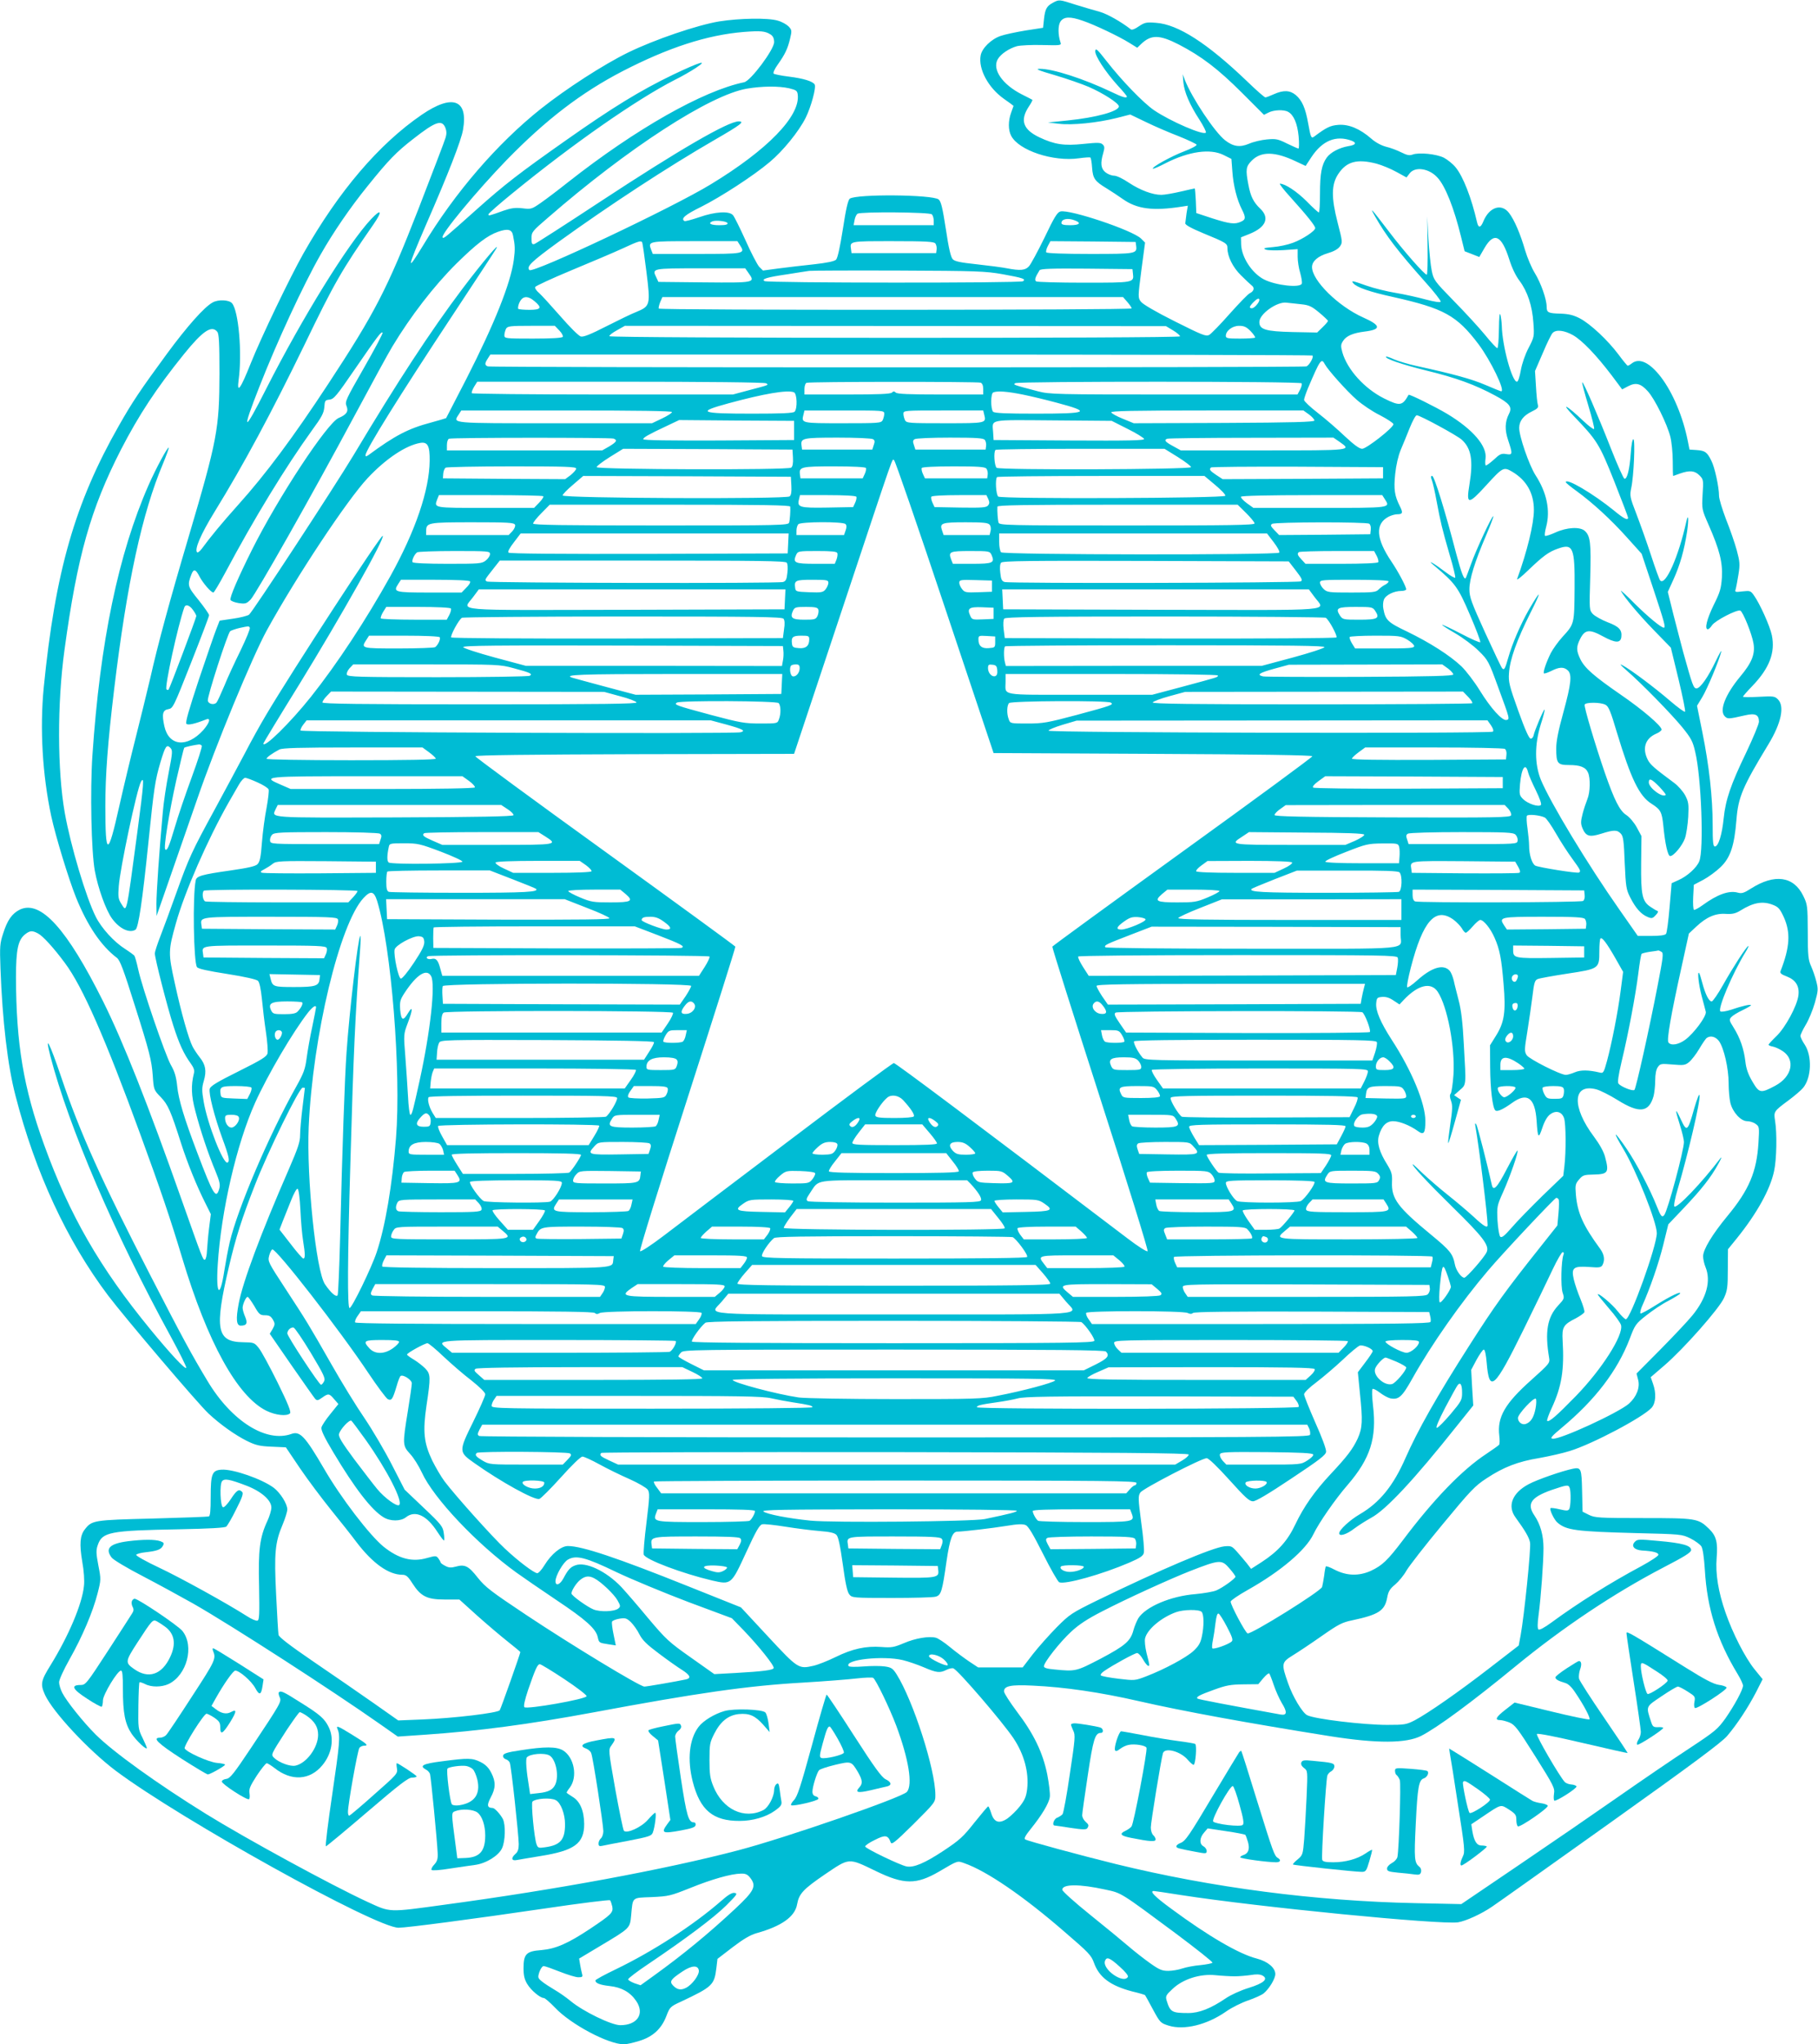 <?xml version="1.0" standalone="no"?>
<!DOCTYPE svg PUBLIC "-//W3C//DTD SVG 20010904//EN"
 "http://www.w3.org/TR/2001/REC-SVG-20010904/DTD/svg10.dtd">
<svg version="1.0" xmlns="http://www.w3.org/2000/svg"
 width="1139pt" height="1280pt" viewBox="0 0 1139 1280"
 preserveAspectRatio="xMidYMid meet">
<g transform="translate(0,1280) scale(0.1,-0.1)"
fill="#00bcd4" stroke="none">
<path d="M6599 12784 c-41 -21 -51 -40 -58 -101 l-6 -57 -110 -17 c-60 -10
-131 -25 -156 -34 -59 -20 -117 -77 -125 -122 -16 -85 48 -203 146 -272 33
-23 60 -43 60 -44 0 -1 -7 -20 -15 -42 -19 -52 -19 -109 0 -145 47 -92 264
-164 425 -141 36 5 68 7 71 5 4 -2 9 -31 11 -63 5 -69 17 -86 92 -131 28 -17
73 -47 100 -66 89 -63 189 -76 369 -48 l39 6 -8 -47 c-3 -26 -7 -55 -8 -63 -1
-10 37 -31 114 -63 142 -58 150 -64 150 -92 0 -53 34 -121 85 -171 28 -28 59
-57 68 -64 19 -14 13 -36 -13 -48 -11 -5 -67 -63 -126 -129 -58 -66 -116 -125
-128 -132 -21 -11 -44 -1 -216 85 -118 59 -200 107 -212 123 -19 25 -19 28 3
198 l23 172 -25 25 c-52 52 -447 184 -505 170 -20 -5 -39 -36 -100 -164 -42
-86 -86 -167 -97 -179 -23 -26 -55 -29 -138 -13 -30 6 -114 17 -188 25 -103
11 -139 18 -152 32 -12 13 -25 67 -43 188 -21 135 -30 173 -45 186 -38 31
-515 35 -557 5 -11 -9 -24 -64 -43 -189 -18 -114 -33 -183 -43 -193 -10 -10
-57 -20 -139 -29 -68 -7 -168 -19 -222 -26 l-97 -13 -24 24 c-12 14 -51 88
-85 165 -35 77 -70 148 -79 158 -24 27 -111 22 -211 -13 -47 -16 -88 -27 -93
-24 -24 15 3 39 105 89 125 63 327 194 429 280 83 69 183 192 226 278 34 69
67 191 56 208 -12 20 -71 38 -160 49 -49 6 -93 15 -97 19 -5 5 7 31 26 57 46
65 62 99 77 162 12 50 11 55 -10 77 -12 12 -42 29 -68 36 -61 18 -238 15 -365
-5 -139 -23 -406 -114 -572 -195 -155 -76 -387 -226 -546 -352 -274 -218 -539
-525 -739 -857 -106 -174 -101 -147 20 133 138 316 220 526 231 593 33 189
-66 225 -258 94 -269 -184 -520 -478 -742 -869 -83 -147 -265 -525 -330 -688
-64 -161 -88 -194 -76 -104 23 166 0 435 -42 481 -19 21 -86 24 -121 4 -52
-28 -161 -151 -286 -321 -168 -229 -217 -302 -301 -450 -276 -484 -399 -915
-471 -1640 -25 -258 -8 -547 47 -805 28 -129 109 -394 156 -511 71 -175 156
-301 255 -376 20 -15 42 -74 113 -300 92 -289 105 -343 112 -437 6 -89 7 -91
50 -135 46 -48 63 -87 128 -291 40 -124 97 -265 152 -374 l34 -68 -11 -87 c-6
-47 -11 -110 -13 -140 -1 -30 -7 -56 -13 -58 -12 -4 -14 2 -145 372 -212 601
-368 994 -493 1245 -227 455 -391 636 -521 575 -49 -24 -79 -66 -105 -149 -21
-63 -22 -82 -17 -220 12 -327 45 -609 94 -796 124 -482 323 -910 580 -1251
106 -140 565 -680 630 -740 73 -68 166 -134 240 -171 55 -27 80 -33 155 -36
l89 -4 89 -132 c49 -72 137 -189 195 -261 58 -71 129 -161 158 -200 102 -134
202 -205 288 -205 23 0 35 -10 63 -54 52 -81 91 -101 202 -101 l92 0 113 -102
c63 -56 149 -129 191 -162 43 -34 78 -63 78 -65 0 -9 -121 -352 -129 -364 -10
-17 -286 -50 -486 -58 l-150 -6 -155 109 c-85 60 -253 175 -373 257 -148 101
-219 155 -222 170 -2 11 -9 125 -15 251 -13 262 -7 327 41 440 16 38 29 81 29
94 0 35 -43 103 -84 135 -73 55 -256 119 -328 114 -59 -4 -68 -25 -68 -171 0
-85 -3 -119 -12 -122 -7 -2 -166 -8 -353 -13 -368 -9 -379 -11 -423 -67 -31
-39 -35 -92 -17 -201 11 -60 15 -121 11 -154 -11 -113 -97 -314 -208 -494 -63
-101 -66 -121 -36 -188 50 -108 273 -347 443 -475 405 -303 1629 -983 1772
-983 52 0 470 55 913 120 222 33 408 56 412 52 4 -4 10 -22 14 -39 7 -38 -5
-50 -138 -139 -140 -93 -216 -126 -306 -134 -95 -7 -112 -24 -112 -114 0 -45
6 -70 23 -98 23 -39 81 -88 104 -88 7 0 38 -27 69 -59 98 -105 335 -231 434
-231 13 0 55 9 94 21 86 26 141 76 172 159 20 52 24 57 90 87 197 93 209 104
222 209 l7 59 95 73 c67 51 111 77 150 88 158 44 241 104 254 181 12 66 38 94
174 187 156 105 145 105 319 21 177 -86 254 -86 397 -3 119 70 113 68 158 52
140 -49 370 -206 628 -430 151 -130 167 -146 184 -194 33 -91 103 -143 240
-179 43 -10 79 -21 80 -23 2 -2 24 -42 49 -89 45 -83 48 -86 99 -102 97 -30
240 5 359 88 35 25 98 56 139 70 41 14 85 34 97 44 35 29 73 92 73 121 0 39
-47 79 -116 97 -111 28 -306 142 -536 312 -104 76 -138 111 -109 111 5 0 80
-11 168 -25 489 -76 1625 -187 1738 -171 49 8 146 52 213 98 26 17 358 253
737 523 518 369 701 505 736 546 63 74 131 178 181 274 l41 81 -52 64 c-59 74
-135 223 -180 352 -46 132 -64 244 -56 343 8 99 -2 138 -48 183 -67 65 -80 67
-412 67 -279 0 -303 2 -340 20 l-40 20 -3 130 c-3 140 -6 149 -57 139 -68 -14
-224 -68 -278 -97 -102 -54 -135 -136 -82 -208 61 -84 85 -125 91 -157 7 -34
-37 -462 -59 -581 l-12 -64 -180 -139 c-198 -153 -385 -283 -471 -329 -53 -27
-63 -29 -173 -29 -150 0 -457 37 -502 61 -30 16 -90 116 -119 200 -43 122 -42
130 29 174 33 20 114 74 181 121 106 74 129 86 193 99 164 35 203 60 218 142
7 39 17 55 50 82 22 19 54 57 70 86 16 28 117 158 225 288 177 214 204 243
278 291 106 70 196 105 331 127 61 11 146 30 190 44 141 43 459 211 513 271
26 30 30 90 8 151 l-14 40 86 74 c119 102 343 355 373 422 21 46 24 67 24 178
l1 127 56 69 c125 155 209 306 233 421 16 72 19 237 6 315 -9 57 -8 59 84 127
39 29 80 64 92 79 52 63 57 198 10 270 -15 22 -27 47 -27 55 0 7 15 39 33 69
19 31 44 92 57 137 21 75 22 86 10 133 -7 29 -22 72 -33 97 -18 39 -21 66 -21
215 -1 165 -2 172 -29 227 -60 122 -179 138 -326 45 -45 -29 -59 -33 -84 -26
-54 15 -127 -11 -219 -78 -26 -19 -51 -32 -55 -30 -5 3 -7 39 -5 81 l4 76 59
31 c32 17 81 53 108 79 62 59 87 134 100 296 11 143 39 208 200 473 81 133
103 239 60 282 -20 20 -29 21 -120 16 -55 -3 -99 -3 -99 1 0 3 26 33 58 66
108 112 145 210 123 318 -12 58 -75 198 -113 251 -20 28 -24 29 -71 24 -47 -6
-49 -5 -42 16 3 12 11 54 17 92 10 62 8 79 -11 150 -12 44 -42 131 -67 193
-24 63 -44 129 -44 147 0 55 -27 181 -49 222 -26 52 -38 61 -91 65 l-45 3 -11
55 c-30 151 -94 302 -168 399 -70 91 -135 122 -182 86 -10 -8 -22 -15 -26 -15
-3 0 -29 31 -57 69 -67 90 -178 194 -244 228 -39 20 -68 27 -118 29 -79 2 -89
6 -89 44 0 46 -36 148 -74 210 -20 32 -47 96 -61 143 -30 103 -67 190 -101
234 -47 61 -123 37 -160 -52 -17 -42 -31 -45 -40 -7 -35 153 -87 287 -135 345
-17 21 -50 47 -72 59 -47 24 -158 35 -197 20 -20 -7 -35 -4 -71 14 -26 13 -68
29 -95 35 -30 8 -66 27 -93 51 -71 62 -141 91 -206 86 -50 -4 -74 -15 -151
-73 -19 -14 -22 -7 -38 82 -17 96 -38 144 -78 178 -36 30 -77 32 -137 5 -24
-11 -48 -20 -53 -20 -6 0 -56 44 -112 98 -251 241 -436 360 -574 369 -60 5
-71 2 -107 -22 -24 -17 -43 -24 -50 -19 -63 49 -149 97 -195 110 -30 8 -98 28
-150 44 -105 34 -104 33 -141 14z m185 -114 c74 -25 227 -98 291 -138 l50 -31
25 24 c62 59 114 58 234 -3 143 -74 247 -153 398 -304 l137 -137 28 14 c32 17
96 20 123 5 35 -19 58 -72 66 -153 4 -42 3 -77 -1 -77 -4 0 -36 14 -71 31 -58
29 -70 31 -127 26 -34 -3 -85 -15 -112 -27 -57 -24 -99 -18 -150 22 -65 51
-207 264 -252 378 l-13 35 4 -51 c6 -61 39 -139 101 -234 25 -39 43 -75 40
-80 -13 -20 -222 70 -325 140 -66 45 -202 185 -297 307 -58 74 -68 84 -71 64
-4 -28 63 -131 142 -218 31 -33 56 -64 56 -67 0 -13 -28 -5 -96 28 -172 82
-371 147 -451 145 -29 0 -7 -10 97 -40 74 -22 169 -55 211 -73 92 -40 189
-103 189 -122 0 -31 -143 -70 -319 -88 l-126 -13 70 -8 c84 -10 239 6 360 36
l86 22 98 -47 c53 -26 146 -66 206 -89 60 -24 110 -48 112 -53 2 -6 -34 -25
-79 -42 -79 -30 -204 -99 -195 -108 2 -3 39 13 81 35 144 73 277 92 361 51
l50 -25 6 -80 c6 -86 29 -177 60 -237 25 -49 24 -63 -6 -76 -38 -18 -70 -14
-180 21 l-100 33 -3 77 c-2 42 -5 77 -7 77 -2 0 -43 -9 -90 -20 -47 -11 -101
-20 -119 -20 -55 0 -132 29 -202 75 -38 26 -78 45 -94 45 -15 0 -39 9 -54 21
-29 23 -33 57 -14 121 9 32 9 41 -3 53 -13 13 -31 13 -120 4 -123 -13 -181 -4
-277 41 -103 49 -123 107 -66 193 14 21 24 40 22 42 -2 1 -31 17 -66 34 -122
62 -187 156 -151 220 19 33 71 68 121 82 22 5 93 9 159 7 116 -3 120 -2 113
17 -16 48 -16 106 0 130 21 31 60 33 140 5z m-1956 -86 c15 -10 22 -24 22 -48
0 -46 -147 -243 -188 -251 -257 -53 -679 -292 -1102 -625 -63 -50 -141 -109
-173 -131 -55 -38 -59 -40 -115 -33 -45 5 -70 1 -117 -15 -92 -33 -95 -34 -95
-23 0 5 69 66 153 134 381 311 775 585 1015 708 43 21 102 55 132 75 83 55 24
37 -140 -41 -208 -100 -381 -206 -675 -413 -293 -206 -382 -275 -555 -429
-205 -183 -209 -187 -217 -179 -15 16 213 291 402 486 245 251 465 420 725
555 287 148 529 227 760 246 105 8 134 6 168 -16z m117 -337 c44 -11 50 -15
53 -40 16 -134 -189 -345 -543 -560 -240 -147 -1116 -560 -1138 -538 -21 21
11 52 183 177 319 230 686 470 977 638 163 94 192 116 151 116 -66 0 -372
-177 -868 -503 -217 -143 -403 -262 -412 -265 -15 -4 -18 3 -18 36 0 39 4 44
103 129 503 437 1016 769 1247 808 94 16 200 17 265 2z m-2155 -246 c8 -20 9
-39 2 -62 -5 -19 -83 -221 -171 -449 -195 -500 -272 -649 -566 -1096 -218
-332 -391 -564 -562 -754 -103 -115 -174 -201 -229 -276 -12 -16 -25 -26 -29
-22 -18 18 23 113 109 253 182 295 358 623 563 1045 188 390 234 469 432 754
59 85 51 103 -14 34 -145 -155 -428 -612 -655 -1058 -145 -287 -160 -283 -44
11 109 278 273 633 382 824 80 141 187 297 295 430 132 164 181 214 287 296
138 108 178 122 200 70z m5678 -82 c34 -13 26 -27 -20 -34 -58 -10 -112 -39
-136 -72 -32 -45 -42 -100 -42 -225 0 -65 -3 -118 -7 -118 -5 0 -39 31 -77 70
-61 61 -135 110 -167 110 -6 0 24 -39 68 -87 102 -113 153 -177 153 -191 0
-18 -77 -69 -139 -92 -31 -12 -87 -24 -125 -27 -58 -5 -65 -8 -45 -16 13 -5
63 -6 112 -3 l87 6 0 -48 c0 -27 7 -72 16 -101 8 -29 13 -59 10 -67 -11 -28
-163 -11 -236 26 -76 39 -141 138 -144 219 l-1 45 55 22 c101 41 126 100 66
157 -43 41 -61 77 -75 152 -18 94 -15 113 22 150 58 58 145 57 275 -5 l62 -29
36 55 c69 104 154 139 252 103z m157 -144 c33 -9 89 -32 123 -51 l64 -35 20
26 c34 44 122 31 174 -27 49 -52 104 -192 147 -368 l23 -93 46 -18 46 -18 33
57 c60 102 107 79 155 -73 16 -51 40 -102 64 -133 50 -67 80 -157 87 -264 6
-86 5 -88 -30 -156 -22 -42 -41 -97 -49 -141 -7 -41 -17 -71 -24 -71 -31 0
-92 224 -95 349 -1 25 -5 57 -9 71 -5 16 -8 -18 -9 -92 -1 -65 -5 -118 -10
-118 -5 0 -40 37 -77 83 -37 45 -125 141 -195 212 -123 126 -127 132 -139 190
-7 33 -16 123 -21 200 l-7 140 2 -182 c2 -101 -1 -183 -5 -183 -14 0 -143 146
-237 270 -114 149 -124 160 -87 95 68 -120 142 -217 313 -409 57 -63 101 -120
98 -125 -4 -6 -41 0 -94 14 -48 13 -132 32 -187 41 -55 9 -137 29 -182 45 -93
33 -100 34 -84 15 21 -25 104 -54 251 -86 316 -71 397 -115 533 -295 76 -101
170 -295 142 -295 -3 0 -48 18 -99 40 -87 37 -199 68 -433 119 -51 11 -113 30
-139 41 -25 12 -48 19 -50 17 -12 -11 98 -49 252 -87 186 -45 306 -89 432
-157 91 -49 108 -72 86 -114 -26 -51 -27 -101 -5 -166 29 -87 28 -93 -13 -86
-30 5 -40 0 -78 -36 -25 -22 -47 -38 -50 -35 -3 3 -4 22 -1 43 11 78 -80 183
-239 279 -75 45 -239 126 -243 120 -39 -70 -54 -72 -153 -23 -124 62 -231 181
-262 289 -11 40 -10 49 5 72 20 31 62 49 135 58 105 13 103 38 -9 88 -157 70
-321 232 -321 316 0 36 37 68 97 86 38 11 64 25 77 42 18 26 18 28 -14 152
-40 155 -39 237 4 302 52 79 118 97 241 65z m-2787 -317 c7 -7 12 -25 12 -40
l0 -28 -251 0 -251 0 6 32 c3 18 12 36 19 40 21 13 451 10 465 -4z m896 -38
c43 -16 30 -30 -29 -30 -41 0 -55 4 -55 14 0 25 41 33 84 16z m-2176 -17 c3
-9 -12 -13 -52 -13 -52 0 -73 11 -43 24 22 9 90 1 95 -11z m-1344 -76 c13 -63
14 -88 5 -155 -20 -147 -122 -401 -296 -742 -70 -135 -127 -246 -128 -248 -1
-1 -45 -14 -96 -28 -140 -37 -225 -81 -390 -203 -15 -10 -19 -11 -19 -1 0 31
214 375 548 880 140 212 261 396 269 410 35 59 -86 -84 -209 -247 -204 -271
-407 -582 -683 -1043 -121 -201 -634 -984 -655 -999 -11 -7 -57 -19 -102 -25
l-82 -12 -21 -54 c-12 -30 -61 -173 -110 -318 -62 -188 -85 -266 -77 -274 10
-10 51 -1 125 28 30 11 19 -23 -20 -68 -101 -111 -215 -100 -243 24 -17 77
-11 102 25 108 29 5 33 14 142 290 62 157 113 291 113 298 0 7 -30 50 -66 95
-69 85 -71 92 -45 160 14 37 27 34 50 -11 21 -41 73 -102 88 -102 4 0 37 55
73 122 185 347 380 665 545 894 61 83 74 108 77 145 3 41 5 44 33 47 27 3 45
25 158 190 147 213 165 237 174 229 3 -4 -49 -102 -116 -219 -114 -199 -121
-213 -110 -240 14 -34 1 -54 -49 -75 -71 -30 -378 -495 -544 -827 -85 -170
-140 -297 -134 -312 3 -7 26 -16 51 -20 43 -6 49 -4 75 22 34 35 383 651 650
1149 106 198 213 394 238 435 115 191 261 380 402 520 124 122 194 176 261
199 60 21 86 15 93 -22z m809 -44 c3 -5 15 -88 27 -185 26 -208 24 -215 -63
-251 -29 -11 -113 -52 -188 -90 -100 -51 -143 -68 -160 -64 -14 4 -70 60 -129
128 -58 66 -118 132 -133 145 -16 13 -27 30 -24 37 2 6 105 54 228 105 123 51
267 112 319 136 99 46 116 51 123 39z m613 -18 c35 -54 29 -55 -271 -55 l-275
0 -10 25 c-21 55 -21 55 271 55 l269 0 16 -25z m1224 11 c6 -8 10 -25 8 -38
l-3 -23 -265 0 -265 0 -3 23 c-8 53 -12 52 261 52 210 0 257 -3 267 -14z
m1258 -14 c7 -51 0 -52 -289 -52 -162 0 -270 4 -274 10 -3 5 1 23 10 40 l16
30 267 -2 267 -3 3 -23z m-2428 -172 c43 -60 41 -61 -277 -58 l-288 3 -13 28
c-28 57 -29 57 277 57 l280 0 21 -30z m2408 -3 c7 -57 6 -57 -307 -57 -157 0
-292 4 -299 8 -12 8 -7 25 21 70 7 9 72 12 295 10 l287 -3 3 -28z m-816 -4
c127 -23 148 -30 127 -44 -19 -12 -1600 -11 -1619 1 -21 13 14 24 145 43 61
10 121 19 135 21 14 2 266 3 560 2 492 -2 544 -4 652 -23z m-2933 -169 c49
-41 41 -54 -32 -54 -35 0 -66 3 -70 6 -3 3 -1 18 4 32 19 49 52 55 98 16z
m3714 -5 c15 -17 27 -35 27 -40 0 -11 -2957 -12 -2963 -1 -2 4 2 22 9 40 l14
32 1443 0 1443 0 27 -31z m827 13 c0 -16 -32 -52 -46 -52 -20 0 -18 10 8 37
22 23 38 30 38 15z m262 -27 c49 -5 66 -13 113 -52 30 -25 55 -49 55 -52 0 -4
-15 -22 -34 -40 l-34 -33 -154 3 c-170 4 -208 16 -208 63 0 50 111 129 170
121 19 -2 61 -7 92 -10z m-4648 -164 c16 -16 25 -34 22 -40 -5 -7 -69 -11
-187 -11 -174 0 -179 1 -179 21 0 11 5 29 10 40 10 17 23 19 158 19 l148 0 28
-29z m3846 0 c25 -15 44 -32 43 -37 -4 -13 -3572 -12 -3575 1 -2 6 20 22 47
37 l50 28 1695 -1 1695 -1 45 -27z m486 -5 c18 -19 30 -37 27 -40 -4 -3 -46
-6 -95 -6 -76 0 -88 2 -88 17 0 32 41 63 83 63 32 0 46 -7 73 -34z m-6475 -3
c11 -13 14 -68 14 -262 -1 -346 -13 -413 -194 -1025 -118 -398 -193 -674 -240
-884 -22 -92 -62 -257 -90 -367 -28 -110 -75 -305 -104 -434 -71 -318 -87
-318 -87 3 0 195 15 395 55 729 80 665 175 1104 307 1416 21 51 37 95 35 98
-7 6 -81 -132 -126 -234 -190 -432 -304 -983 -352 -1693 -15 -220 -7 -602 15
-722 20 -109 69 -245 107 -298 47 -65 110 -95 148 -71 18 12 43 176 81 548 35
341 41 384 76 503 30 99 38 111 61 88 15 -16 15 -26 -10 -155 -15 -76 -32
-187 -37 -248 -22 -240 -40 -504 -40 -575 l1 -75 75 215 c41 118 122 350 179
515 116 338 346 893 437 1059 187 339 502 814 631 952 113 121 240 206 331
221 46 7 59 -19 58 -112 -2 -184 -89 -439 -246 -722 -153 -275 -334 -550 -498
-756 -129 -162 -298 -328 -298 -292 0 3 101 170 225 370 260 423 538 916 523
930 -10 10 -567 -845 -730 -1120 -36 -60 -96 -168 -133 -240 -38 -71 -122
-229 -188 -350 -145 -266 -162 -302 -242 -525 -34 -96 -79 -217 -99 -269 -20
-51 -36 -101 -36 -110 0 -31 78 -335 116 -453 37 -115 65 -176 110 -238 18
-25 24 -42 19 -60 -19 -77 -17 -140 9 -237 31 -120 82 -272 126 -376 26 -64
31 -84 24 -109 -20 -70 -37 -42 -139 227 -81 213 -117 332 -125 416 -6 57 -16
91 -40 132 -35 63 -179 482 -204 597 -9 42 -20 80 -24 86 -4 5 -31 25 -59 43
-68 43 -147 129 -183 201 -61 121 -157 443 -194 650 -47 266 -48 685 -2 1020
80 588 164 884 354 1255 112 217 222 384 394 597 118 146 174 184 209 141z
m8495 -22 c57 -33 144 -123 242 -252 l65 -87 38 20 c48 25 79 17 123 -32 43
-47 121 -205 141 -285 8 -32 15 -101 15 -152 0 -51 1 -93 3 -93 1 0 20 7 42
15 60 21 92 19 122 -11 25 -25 26 -29 20 -120 -5 -93 -5 -93 38 -191 69 -157
88 -234 83 -328 -5 -70 -11 -92 -52 -174 -43 -89 -58 -151 -36 -151 5 0 17 11
26 25 19 29 156 100 177 92 17 -7 73 -146 83 -206 11 -67 -11 -121 -84 -208
-93 -112 -132 -212 -96 -248 18 -18 25 -17 126 6 65 15 88 5 88 -40 0 -14 -36
-100 -79 -191 -98 -203 -130 -297 -142 -414 -10 -101 -33 -176 -55 -176 -11 0
-14 25 -14 137 0 169 -22 369 -65 581 l-33 163 34 56 c31 52 103 224 118 283
3 14 -12 -12 -34 -58 -49 -103 -98 -172 -121 -172 -19 0 -25 17 -83 225 -13
50 -41 155 -61 234 l-36 145 36 79 c40 88 67 182 85 300 11 76 8 119 -5 61
-49 -221 -131 -405 -164 -368 -5 5 -30 74 -56 154 -26 80 -68 197 -92 260 -42
108 -43 116 -33 165 16 72 26 305 13 305 -6 0 -13 -39 -16 -87 -7 -102 -23
-166 -40 -160 -6 2 -44 86 -84 188 -84 214 -174 421 -180 415 -3 -2 15 -68 38
-145 23 -77 40 -144 36 -147 -4 -4 -35 20 -69 52 -101 96 -145 120 -62 33 151
-157 164 -178 258 -414 47 -119 86 -221 86 -226 0 -20 -26 -7 -89 45 -129 105
-301 206 -301 177 0 -4 30 -29 68 -56 100 -73 215 -178 316 -291 l91 -101 73
-219 c70 -211 79 -244 66 -244 -17 0 -100 69 -183 151 -51 52 -90 87 -86 79
24 -43 111 -147 206 -245 l107 -110 48 -197 c26 -109 45 -201 41 -204 -4 -4
-46 27 -94 68 -99 85 -245 194 -295 221 -25 14 -19 6 22 -30 95 -82 283 -275
350 -357 55 -68 66 -88 81 -155 38 -157 55 -614 25 -684 -16 -40 -76 -94 -131
-118 l-42 -19 -13 -152 c-7 -84 -17 -159 -22 -165 -7 -9 -39 -13 -94 -13 l-83
0 -114 163 c-199 283 -433 670 -493 814 -40 98 -40 221 -1 347 16 48 26 90 24
93 -5 5 -63 -132 -69 -162 -2 -11 -10 -20 -18 -20 -10 0 -35 55 -78 175 -56
156 -62 181 -58 235 5 85 49 207 133 375 74 146 70 157 -8 23 -52 -91 -105
-214 -129 -299 -21 -74 -26 -82 -39 -68 -5 5 -53 106 -107 224 -86 189 -98
222 -98 270 0 64 33 171 105 339 27 63 47 116 45 119 -7 7 -110 -214 -141
-303 -16 -44 -30 -82 -32 -84 -10 -14 -27 30 -59 150 -69 266 -138 489 -151
489 -10 0 -10 -6 -2 -27 6 -16 19 -73 29 -128 25 -134 35 -176 82 -338 23 -76
38 -140 35 -144 -4 -3 -30 12 -59 34 -74 56 -126 86 -73 42 133 -112 150 -135
224 -308 39 -90 68 -167 65 -172 -2 -4 -56 19 -120 53 -63 33 -117 58 -119 56
-2 -2 35 -26 82 -53 48 -28 114 -77 147 -110 59 -58 63 -65 123 -230 73 -198
73 -198 51 -203 -27 -5 -98 73 -167 185 -34 55 -86 123 -115 151 -73 69 -199
149 -339 217 -122 58 -137 72 -150 143 -4 17 -2 43 3 57 11 29 63 55 110 55
16 0 30 5 30 10 0 17 -50 111 -92 173 -98 145 -104 237 -18 282 16 8 40 15 53
15 35 0 38 9 18 49 -34 67 -40 107 -30 203 6 57 19 113 35 152 14 33 40 96 57
139 17 42 36 77 43 77 20 0 254 -127 282 -153 60 -54 73 -131 48 -282 -21
-126 -7 -127 104 -5 106 116 110 118 165 86 89 -53 135 -134 135 -239 0 -87
-42 -259 -105 -432 -4 -11 28 14 71 56 92 88 127 114 185 134 95 34 106 7 104
-250 -2 -224 -1 -221 -77 -304 -27 -30 -59 -75 -72 -100 -28 -56 -50 -120 -43
-127 3 -3 23 4 46 15 49 25 78 27 103 4 28 -25 22 -83 -27 -262 -32 -116 -45
-181 -45 -227 0 -94 8 -104 80 -104 70 0 104 -13 119 -47 16 -34 14 -124 -4
-167 -8 -20 -22 -61 -30 -92 -12 -48 -12 -61 -1 -89 22 -52 44 -58 118 -35 79
25 100 25 123 0 15 -16 19 -46 24 -182 7 -151 9 -167 35 -218 33 -65 67 -104
108 -121 26 -11 32 -10 51 11 15 15 18 24 10 27 -7 2 -26 14 -44 26 -50 34
-59 74 -57 270 l2 172 -29 54 c-17 31 -45 64 -66 78 -42 27 -75 94 -134 263
-60 174 -132 415 -127 428 5 16 100 16 131 -1 19 -10 32 -41 71 -173 88 -290
140 -399 218 -447 56 -36 64 -50 73 -137 11 -114 28 -190 43 -190 22 0 75 64
92 110 9 25 18 86 21 135 4 81 2 94 -19 135 -14 25 -44 60 -69 78 -127 94
-149 114 -165 144 -37 72 -17 135 54 165 17 7 32 19 32 25 0 23 -122 127 -258
220 -165 114 -224 165 -251 221 -26 54 -26 77 -1 127 30 59 58 62 142 16 79
-43 111 -44 116 -4 5 44 -14 65 -86 92 -38 15 -79 38 -92 51 -23 25 -23 26
-17 229 6 215 1 260 -34 292 -30 27 -112 23 -184 -10 -31 -14 -61 -24 -65 -21
-4 2 -1 28 7 57 27 101 4 214 -67 323 -40 63 -104 247 -102 298 1 42 27 75 78
100 37 18 44 25 39 42 -4 11 -9 63 -12 116 l-6 96 49 113 c26 62 54 119 62
126 22 22 73 16 128 -15z m-1633 -127 c9 -10 -20 -61 -38 -68 -21 -8 -5108 -8
-5129 0 -20 8 -20 18 0 49 l16 25 2572 0 c1415 0 2575 -3 2579 -6z m77 -54
c20 -37 138 -169 200 -223 34 -30 99 -74 146 -97 46 -24 84 -49 84 -56 0 -22
-169 -154 -196 -154 -17 0 -50 24 -108 78 -45 43 -121 109 -169 146 -48 37
-87 74 -87 82 0 8 11 40 24 72 77 181 85 192 106 152z m-3500 -120 c17 -11 22
-9 -111 -44 l-97 -26 -815 0 c-449 0 -818 4 -821 8 -3 5 4 23 14 40 l20 32
897 0 c537 0 904 -4 913 -10z m1344 4 c10 -4 16 -18 16 -40 l0 -34 -268 0
c-195 0 -271 3 -280 12 -9 9 -15 9 -24 0 -9 -9 -85 -12 -280 -12 l-268 0 0 34
c0 19 6 37 13 39 18 8 1072 8 1091 1z m2011 -4 c3 -5 -1 -23 -10 -40 l-16 -30
-774 0 c-746 0 -778 1 -852 20 -156 41 -157 41 -142 51 20 12 1786 12 1794 -1z
m-3181 -56 c20 -8 23 -103 4 -122 -9 -9 -82 -12 -267 -12 -328 0 -349 10 -146
65 221 60 367 85 409 69z m1432 -14 c55 -11 150 -34 213 -51 222 -59 203 -69
-129 -69 -186 0 -259 3 -268 12 -16 16 -16 115 1 121 26 11 88 6 183 -13z
m-2196 -110 c0 -6 -28 -24 -62 -40 l-63 -30 -608 0 c-663 0 -640 -2 -603 55
l16 25 660 0 c451 0 660 -3 660 -10z m1330 -11 c0 -11 -5 -29 -10 -40 -10 -18
-24 -19 -251 -19 -260 0 -259 0 -245 55 l6 25 250 0 c246 0 250 0 250 -21z
m626 -4 c14 -55 15 -55 -245 -55 -227 0 -241 1 -251 19 -5 11 -10 29 -10 40 0
21 4 21 250 21 l250 0 6 -25z m2035 0 c19 -14 34 -31 34 -38 0 -9 -132 -13
-566 -15 l-566 -2 -68 28 c-38 15 -70 33 -73 40 -3 9 135 12 600 12 l604 0 35
-25z m-3226 -100 l0 -60 -472 -3 c-306 -1 -473 1 -473 8 0 11 34 30 145 82
l80 38 360 -3 360 -2 0 -60z m2089 10 c55 -27 101 -56 104 -63 3 -10 -93 -12
-470 -10 l-473 3 -3 49 c-5 83 -36 77 375 74 l368 -3 99 -50z m-3220 -61 c26
-10 19 -21 -27 -49 l-44 -25 -486 0 -487 0 0 34 c0 19 6 37 13 39 18 8 1012 8
1031 1z m1626 -4 c11 -7 12 -15 4 -37 l-9 -28 -220 0 -220 0 -3 23 c-7 49 5
52 227 52 113 0 213 -4 221 -10z m700 -4 c6 -8 10 -25 8 -38 l-3 -23 -220 0
-220 0 -9 28 c-8 22 -7 30 4 37 8 6 108 10 221 10 168 0 209 -3 219 -14z
m2222 -12 c78 -55 84 -54 -478 -54 l-516 0 -49 27 c-50 27 -58 38 -36 46 6 3
244 6 526 6 l515 1 38 -26z m-3424 -100 c2 -34 -2 -55 -11 -62 -19 -16 -1216
-12 -1219 3 -1 6 36 34 82 63 l84 52 531 -2 530 -3 3 -51z m2412 4 c46 -29 83
-57 82 -63 -3 -15 -1200 -19 -1218 -4 -14 12 -20 100 -7 112 3 4 243 7 533 7
l526 0 84 -52z m-1461 -939 l306 -914 998 -5 c653 -3 998 -8 999 -15 1 -5
-365 -274 -813 -597 -447 -323 -815 -591 -816 -595 -2 -5 134 -433 301 -953
173 -537 301 -949 296 -954 -5 -5 -59 29 -127 81 -944 717 -1451 1097 -1463
1097 -8 0 -305 -220 -660 -489 -355 -268 -707 -535 -783 -593 -79 -60 -142
-101 -147 -96 -5 5 126 426 296 954 167 520 303 948 301 953 -1 4 -369 272
-816 595 -448 323 -814 592 -813 597 1 7 348 11 1000 13 l997 2 299 898 c348
1045 313 945 328 940 6 -2 149 -416 317 -919z m-2309 867 c0 -7 -16 -25 -34
-40 l-35 -26 -383 2 -383 3 2 29 c1 16 8 33 15 38 7 4 194 8 416 8 335 0 402
-2 402 -14z m1815 4 c3 -5 0 -22 -7 -37 l-13 -28 -195 0 -195 0 -3 23 c-7 49
6 52 214 52 117 0 195 -4 199 -10z m755 -4 c6 -8 10 -25 8 -38 l-3 -23 -195 0
-195 0 -13 28 c-7 15 -10 32 -7 37 4 6 82 10 199 10 157 0 196 -3 206 -14z
m2485 -26 l0 -35 -503 -3 -502 -2 -40 26 c-40 27 -46 35 -33 47 3 4 248 6 542
5 l536 -3 0 -35z m-3707 -81 c2 -39 -1 -59 -11 -67 -22 -18 -1422 -12 -1422 6
0 7 29 37 65 67 l64 55 651 -2 650 -3 3 -56z m2655 5 c37 -31 66 -61 64 -68
-5 -16 -1404 -21 -1423 -5 -14 12 -20 110 -7 122 3 4 297 7 652 7 l647 0 67
-56z m-4209 -71 c3 -4 -8 -22 -26 -40 l-32 -33 -303 0 c-328 0 -324 -1 -304
53 l11 27 323 0 c178 0 327 -3 331 -7z m1961 -3 c3 -5 0 -22 -7 -37 l-13 -28
-161 -3 c-176 -3 -191 2 -178 52 l6 26 173 0 c105 0 176 -4 180 -10z m827 -15
c8 -19 8 -28 -2 -40 -11 -13 -38 -15 -174 -13 l-161 3 -13 28 c-7 15 -10 32
-7 37 4 6 74 10 176 10 l169 0 12 -25z m2484 0 c36 -56 42 -55 -409 -55 l-414
0 -42 30 c-23 17 -39 35 -36 40 4 6 174 10 445 10 l440 0 16 -25z m-3725 -47
c2 -25 -2 -83 -7 -100 -5 -17 -52 -18 -805 -18 -621 0 -799 3 -799 12 0 7 23
36 52 65 l52 53 753 0 c595 0 753 -3 754 -12z m2856 -40 c29 -29 53 -58 53
-65 0 -11 -155 -13 -799 -13 -753 0 -800 1 -805 18 -5 17 -9 75 -7 100 1 9
159 12 753 12 l752 0 53 -52z m-4580 -74 c3 -8 -4 -25 -17 -40 l-23 -24 -259
0 -258 0 0 24 c0 54 9 56 291 56 225 0 260 -2 266 -16z m2070 5 c8 -8 8 -20 1
-40 l-10 -29 -149 0 -149 0 0 28 c0 15 5 33 12 40 16 16 279 17 295 1z m903
-4 c7 -8 10 -25 6 -40 l-6 -25 -144 0 -144 0 -10 29 c-16 46 -3 51 149 51 109
0 139 -3 149 -15z m2378 6 c8 -5 12 -21 10 -37 l-3 -29 -285 -3 -286 -2 -29
30 c-25 26 -27 32 -15 40 19 12 590 13 608 1z m-3640 -123 l-3 -63 -869 -3
c-547 -1 -873 1 -880 8 -6 6 6 29 34 65 l42 55 840 0 839 0 -3 -62z m3042 7
c23 -30 39 -59 35 -65 -10 -16 -1727 -14 -1743 2 -7 7 -12 36 -12 65 l0 53
839 0 839 0 42 -55z m-4910 -74 c0 -11 -12 -29 -26 -40 -25 -20 -39 -21 -240
-21 -128 0 -215 4 -219 10 -7 11 12 51 29 62 6 4 111 8 234 8 213 0 222 -1
222 -19z m2176 6 c3 -8 0 -26 -5 -40 l-11 -27 -120 0 c-132 0 -144 6 -122 56
11 23 14 24 132 24 91 0 122 -3 126 -13z m966 -11 c22 -50 10 -56 -122 -56
l-120 0 -11 27 c-18 49 -10 53 121 53 118 0 121 -1 132 -24z m2413 -6 c9 -17
13 -35 10 -40 -4 -6 -96 -10 -231 -10 l-225 0 -24 26 c-26 28 -29 36 -18 47 3
4 111 7 239 7 l233 0 16 -30z m-3696 -43 c6 -8 8 -33 4 -64 -4 -41 -10 -52
-27 -57 -36 -10 -1840 -6 -1855 3 -16 10 -17 8 43 84 l37 47 893 0 c728 0 896
-2 905 -13z m3190 -50 c37 -48 43 -60 31 -67 -16 -10 -1820 -14 -1856 -4 -17
5 -23 16 -27 57 -4 31 -2 56 5 64 9 11 172 13 906 11 l896 -3 45 -58z m-5174
-67 c4 -6 -7 -24 -24 -40 l-29 -30 -202 0 c-219 0 -228 3 -195 54 l17 26 214
0 c133 0 215 -4 219 -10z m2245 -9 c0 -10 -8 -28 -17 -40 -16 -20 -26 -22
-103 -19 -80 3 -85 4 -88 26 -7 48 1 52 108 52 91 0 100 -2 100 -19z m1025
-21 l0 -35 -85 -3 c-77 -3 -87 -1 -102 19 -10 12 -18 30 -18 40 0 18 7 20 103
17 l102 -3 0 -35z m2485 30 c0 -5 -10 -15 -22 -21 -13 -6 -31 -20 -41 -30 -16
-17 -35 -19 -169 -19 -142 0 -153 1 -175 22 -13 12 -23 30 -23 40 0 17 14 18
215 18 131 0 215 -4 215 -10z m-3782 -112 l-3 -63 -992 -3 c-1124 -2 -1025
-11 -958 81 l35 47 961 0 960 0 -3 -62z m3317 15 c67 -92 166 -83 -957 -81
l-993 3 -3 63 -3 62 960 0 961 0 35 -47z m-7026 -82 c12 -16 21 -33 21 -38 0
-11 -167 -454 -174 -461 -3 -3 -9 -2 -13 2 -13 13 71 398 112 514 8 21 33 13
54 -17z m1616 9 c3 -5 -1 -23 -10 -40 l-16 -30 -204 0 c-112 0 -206 4 -209 8
-3 5 4 23 14 40 l20 32 199 0 c118 0 202 -4 206 -10z m2302 -6 c3 -8 1 -26 -5
-40 -11 -22 -17 -24 -82 -24 -78 0 -92 11 -72 56 11 22 17 24 82 24 55 0 72
-3 77 -16z m1098 -24 l0 -35 -68 -3 c-63 -3 -68 -1 -78 22 -22 47 -7 57 73 54
l73 -3 0 -35z m2391 15 c31 -47 15 -55 -100 -55 -100 0 -104 1 -121 26 -30 47
-17 54 99 54 101 0 106 -1 122 -25z m-3707 -49 c7 -9 9 -31 3 -67 l-7 -54
-1035 -3 c-570 -1 -1038 2 -1043 7 -8 8 46 110 67 123 6 4 459 8 1007 8 830 0
998 -2 1008 -14z m3397 6 c21 -13 75 -115 67 -123 -5 -5 -473 -8 -1044 -7
l-1034 3 -7 55 c-4 33 -2 60 4 67 8 10 219 13 1007 13 548 0 1001 -4 1007 -8z
m-6741 -62 c4 -6 -23 -70 -58 -143 -36 -73 -82 -172 -102 -222 -21 -49 -42
-96 -48 -103 -14 -18 -51 -11 -55 11 -5 23 124 421 140 435 7 5 33 14 58 20
61 13 58 13 65 2z m1190 -60 c7 -11 -12 -51 -29 -62 -6 -4 -109 -8 -228 -8
-237 0 -238 0 -202 55 l16 25 219 0 c131 0 220 -4 224 -10z m2315 -13 c0 -41
-21 -59 -65 -55 -33 2 -41 7 -43 26 -6 43 4 52 58 52 46 0 50 -2 50 -23z
m1165 -17 c0 -34 -2 -35 -40 -38 -44 -4 -65 14 -65 55 0 23 3 24 53 21 l52 -3
0 -35z m2582 15 c23 -14 43 -32 43 -40 0 -13 -30 -15 -185 -15 l-185 0 -20 32
c-10 17 -17 35 -14 40 3 4 75 8 161 8 149 0 158 -1 200 -25z m-3909 -69 c2
-16 1 -44 -3 -63 l-6 -33 -802 1 -802 0 -194 52 c-107 29 -196 58 -199 65 -3
10 199 12 1000 10 l1003 -3 3 -29z m3390 22 c-3 -7 -92 -36 -199 -65 l-194
-52 -801 0 -802 -1 -6 23 c-8 30 -8 92 1 100 3 4 456 7 1006 7 794 0 998 -3
995 -12z m-5079 -132 c105 -28 119 -35 100 -47 -8 -5 -267 -9 -577 -9 -499 0
-563 2 -569 16 -3 8 4 25 17 40 l23 24 458 0 c452 0 459 0 548 -24z m1791 0
c0 -30 -25 -57 -45 -50 -15 6 -21 55 -8 67 3 4 17 7 30 7 18 0 23 -6 23 -24z
m1238 -12 c2 -21 -2 -33 -12 -37 -21 -8 -46 19 -46 49 0 22 4 25 28 22 22 -2
28 -9 30 -34z m2823 11 c19 -14 34 -31 34 -38 0 -9 -136 -13 -585 -15 -322 -1
-595 0 -607 3 -42 10 -24 22 70 48 l92 25 481 1 480 1 35 -25z m-4173 -97 l-3
-63 -456 -3 -457 -2 -188 50 c-104 28 -197 53 -206 56 -66 20 38 24 647 24
l666 0 -3 -62z m2732 53 c0 -12 10 -8 -223 -71 l-188 -50 -454 0 c-509 0 -465
-8 -465 81 l0 49 665 0 c405 0 665 -4 665 -9z m-3746 -130 c55 -14 101 -32
104 -39 3 -9 -209 -12 -982 -12 -758 0 -986 3 -986 12 0 7 12 25 27 40 l27 28
855 -1 856 -1 99 -27z m5314 -4 c18 -18 29 -36 26 -40 -4 -4 -457 -7 -1007 -7
-758 0 -998 3 -995 12 2 6 49 24 104 39 l99 27 871 1 870 1 32 -33z m-4320
-39 c14 -14 16 -67 2 -102 -9 -26 -11 -26 -117 -26 -99 0 -125 5 -310 54 -219
59 -233 64 -212 77 23 14 623 11 637 -3z m2081 3 c21 -13 7 -18 -212 -77 -185
-49 -211 -54 -310 -54 -106 0 -108 0 -117 26 -14 35 -12 88 2 102 14 14 614
17 637 3z m-2410 -137 c105 -29 126 -40 90 -49 -47 -11 -2752 -1 -2756 11 -2
6 6 23 17 37 l21 27 1266 0 1265 0 97 -26z m4792 -5 c13 -19 18 -34 12 -40
-13 -13 -2783 -7 -2784 6 0 6 39 22 88 37 l88 26 1287 1 1287 1 22 -31z
m-8077 -128 c4 -5 -25 -94 -63 -198 -38 -103 -86 -244 -106 -313 -36 -121 -48
-150 -60 -138 -11 11 25 234 69 431 25 110 47 201 50 205 5 5 64 18 93 21 6 0
14 -3 17 -8z m1424 -41 c23 -17 42 -35 42 -40 0 -7 -186 -10 -530 -10 -301 0
-530 4 -530 9 0 9 35 34 80 58 19 10 122 13 461 13 l436 0 41 -30z m6740 21
c8 -5 12 -21 10 -37 l-3 -29 -482 -3 c-318 -1 -483 1 -483 8 0 5 19 23 42 40
l41 30 431 0 c237 0 437 -4 444 -9z m146 -148 c4 -16 25 -65 48 -111 25 -51
37 -87 32 -92 -15 -15 -83 8 -112 37 -23 23 -24 30 -19 93 9 102 35 140 51 73z
m-6635 -53 c23 -17 39 -35 36 -40 -4 -6 -222 -10 -580 -10 l-574 0 -60 26
c-123 53 -117 54 537 54 l599 0 42 -30z m6476 -10 l0 -35 -589 -3 c-350 -1
-594 2 -599 7 -6 6 7 21 33 40 l43 31 556 -2 556 -3 0 -35z m-7801 1 c34 -15
66 -35 69 -44 3 -9 -3 -61 -13 -115 -11 -55 -24 -152 -29 -217 -7 -93 -13
-121 -28 -136 -13 -13 -58 -23 -168 -39 -183 -26 -214 -35 -219 -63 -20 -97
-13 -513 8 -542 7 -11 68 -24 189 -43 114 -18 183 -34 193 -43 10 -10 18 -50
25 -115 5 -54 16 -147 25 -206 9 -59 13 -119 10 -133 -5 -21 -36 -40 -182
-113 -131 -65 -176 -92 -180 -109 -8 -29 29 -173 78 -308 43 -116 49 -147 33
-154 -26 -11 -125 241 -149 381 -12 70 -12 87 1 131 18 62 11 101 -26 147 -15
19 -35 49 -44 66 -25 48 -72 214 -112 398 -42 190 -41 204 7 375 55 197 199
525 330 756 22 39 51 89 65 113 13 23 31 42 39 42 8 0 43 -13 78 -29z m-753
-307 c-71 -531 -66 -508 -101 -453 -19 30 -21 44 -16 110 8 112 113 606 139
654 22 39 18 -9 -22 -311z m9535 280 c24 -26 43 -49 40 -51 -20 -20 -106 44
-106 78 0 30 17 23 66 -27z m-7215 -141 c22 -14 38 -31 36 -37 -3 -8 -219 -12
-746 -14 -811 -2 -769 -5 -743 54 l12 24 700 0 700 0 41 -27z m6269 3 c13 -15
20 -32 17 -41 -6 -13 -84 -15 -744 -13 -576 2 -738 6 -738 15 0 7 16 24 35 37
l35 25 686 1 686 0 23 -24z m229 -55 c10 -6 41 -50 69 -99 28 -49 74 -120 102
-158 51 -70 56 -79 43 -87 -11 -7 -252 32 -274 43 -21 12 -39 68 -39 125 0 22
-5 71 -10 108 -6 38 -7 73 -4 79 7 12 84 4 113 -11z m-7299 -101 c11 -7 12
-15 4 -37 l-9 -28 -340 0 c-339 0 -340 0 -343 21 -2 12 4 29 13 38 15 14 54
16 338 16 180 0 328 -4 337 -10z m1036 -17 c82 -52 75 -53 -300 -53 l-345 0
-60 26 c-59 26 -68 34 -54 47 3 4 166 7 361 7 l355 0 43 -27z m5131 11 c2 -6
-24 -23 -57 -38 l-61 -26 -345 0 c-375 0 -381 1 -301 52 l42 28 359 -3 c251
-1 360 -5 363 -13z m948 0 c9 -9 15 -26 13 -38 -3 -21 -4 -21 -343 -21 l-340
0 -9 28 c-8 22 -7 30 4 37 9 6 157 10 337 10 284 0 323 -2 338 -16z m-6734
-106 c76 -29 137 -57 136 -63 -5 -14 -445 -19 -462 -5 -11 9 -11 43 1 98 4 21
9 22 95 22 86 0 100 -3 230 -52z m6005 29 c3 -13 4 -41 2 -63 l-3 -39 -229 0
c-144 0 -231 4 -233 10 -1 6 57 33 130 61 125 49 137 52 229 53 94 1 98 0 104
-22z m-6411 -127 l0 -35 -350 -3 c-192 -1 -357 0 -365 4 -11 4 -7 10 15 21 17
9 41 24 54 35 22 17 44 18 335 16 l311 -3 0 -35z m1316 13 c21 -16 37 -32 35
-38 -2 -6 -93 -10 -247 -10 l-244 0 -58 27 c-33 15 -56 32 -52 38 4 6 100 10
266 10 l261 0 39 -27z m4424 17 c4 -6 -19 -23 -52 -38 l-58 -27 -244 0 c-154
0 -245 4 -247 10 -2 6 13 22 34 37 l37 27 262 1 c168 0 264 -4 268 -10z m1417
-28 c13 -25 15 -34 5 -37 -7 -3 -161 -4 -342 -3 l-330 3 -3 23 c-8 54 -18 52
329 50 l322 -3 19 -33z m-6301 -77 c78 -30 144 -57 147 -60 21 -20 -63 -25
-465 -25 -243 0 -448 3 -457 6 -12 5 -16 20 -16 63 0 32 3 61 7 64 3 4 149 7
324 7 l318 0 142 -55z m5557 43 c19 -19 16 -114 -4 -122 -9 -3 -214 -6 -457
-6 -402 0 -486 5 -465 25 3 3 68 30 144 60 l139 54 316 0 c232 1 318 -2 327
-11z m-6528 -117 c0 -5 -13 -23 -29 -40 l-29 -31 -440 0 c-242 0 -447 3 -456
6 -16 6 -22 54 -9 67 10 11 963 8 963 -2z m1680 -19 c51 -44 36 -52 -96 -52
-106 0 -121 2 -190 31 -41 17 -74 35 -74 40 0 5 72 9 163 9 l163 0 34 -28z
m3720 19 c0 -5 -33 -23 -74 -40 -69 -29 -84 -31 -190 -31 -132 0 -147 8 -96
52 l34 28 163 0 c91 0 163 -4 163 -9z m2288 -25 c2 -16 -2 -32 -10 -37 -15
-10 -1028 -12 -1052 -3 -10 4 -16 18 -16 40 l0 34 538 -2 537 -3 3 -29z
m-7565 -38 c88 -286 151 -1069 118 -1483 -24 -299 -67 -553 -121 -715 -32 -97
-155 -350 -170 -350 -14 0 -13 304 5 905 20 705 30 919 61 1340 4 50 4 88 1
85 -14 -13 -68 -469 -86 -730 -11 -150 -27 -610 -40 -1152 -5 -196 -12 -362
-16 -368 -9 -14 -43 16 -79 69 -56 82 -116 665 -102 986 25 566 194 1273 344
1433 45 48 65 43 85 -20z m1313 -42 c76 -29 140 -58 142 -65 3 -8 -170 -10
-695 -9 l-698 3 -3 63 -3 62 560 0 559 0 138 -54z m5104 -11 l0 -65 -701 0
c-524 0 -700 3 -697 12 2 6 65 35 139 64 l134 53 563 0 562 1 0 -65z m2329 29
c33 -13 43 -25 67 -77 43 -96 38 -187 -21 -338 -4 -12 5 -20 40 -33 56 -22 80
-61 72 -120 -9 -65 -80 -197 -136 -252 -28 -27 -51 -52 -51 -55 0 -4 12 -9 28
-12 15 -3 43 -16 62 -29 80 -54 57 -160 -48 -216 -92 -49 -100 -47 -143 26
-27 46 -39 81 -44 125 -9 78 -33 148 -73 212 -29 46 -30 51 -15 67 9 10 40 29
70 43 29 14 53 28 53 31 0 8 -54 -4 -124 -28 -35 -11 -63 -15 -68 -10 -17 17
76 238 158 371 15 24 22 41 17 38 -16 -10 -96 -134 -158 -244 -32 -57 -64
-103 -71 -103 -18 0 -40 45 -59 116 -8 31 -17 59 -20 62 -12 13 -3 -72 16
-144 12 -43 23 -88 26 -99 6 -27 -75 -136 -130 -176 -42 -30 -88 -38 -104 -16
-12 14 15 170 83 477 l45 205 47 44 c63 59 120 84 185 79 41 -2 60 2 91 21 82
51 140 61 205 35z m-2003 -92 c21 -16 45 -41 53 -55 8 -15 19 -27 24 -27 6 0
25 18 44 40 19 22 40 40 47 40 21 0 64 -53 89 -110 33 -74 44 -133 57 -291 15
-173 5 -240 -47 -323 l-38 -61 1 -140 c1 -134 15 -250 32 -267 11 -11 46 4
106 47 94 68 143 32 153 -112 7 -111 12 -116 36 -44 14 42 31 71 49 84 36 27
73 17 87 -24 12 -35 13 -211 2 -302 l-7 -59 -131 -126 c-71 -70 -158 -158
-191 -197 -47 -54 -64 -67 -73 -58 -6 6 -14 52 -17 101 -4 87 -4 91 35 178 44
98 98 253 90 260 -2 3 -32 -49 -67 -116 -61 -118 -85 -142 -94 -97 -25 115
-89 365 -97 377 -8 11 -9 7 -5 -15 23 -129 76 -559 76 -615 0 -22 -25 -7 -87
51 -36 33 -109 95 -162 137 -53 42 -123 103 -156 134 -33 32 -61 58 -63 58
-14 0 91 -113 249 -268 191 -187 232 -241 213 -282 -15 -33 -126 -160 -140
-160 -19 0 -52 46 -59 83 -13 67 -30 88 -149 186 -209 172 -249 225 -245 330
2 48 -2 63 -29 108 -50 79 -67 137 -53 183 18 61 47 90 89 90 40 0 105 -26
154 -61 38 -28 48 -16 48 63 0 109 -85 315 -211 508 -70 109 -101 181 -97 228
3 34 6 37 36 40 23 2 46 -4 72 -22 l38 -25 28 30 c89 93 169 112 211 50 61
-91 110 -348 99 -521 -4 -57 -12 -110 -17 -117 -7 -8 -7 -22 2 -46 10 -27 9
-55 -5 -147 -9 -62 -15 -115 -13 -117 3 -2 21 58 42 134 l38 137 -21 14 -22
15 35 31 c42 37 41 23 26 286 -7 139 -17 218 -32 275 -11 44 -26 100 -31 125
-6 25 -17 52 -25 61 -39 45 -113 23 -205 -60 -31 -28 -59 -47 -62 -42 -4 5 7
60 23 123 76 293 154 381 267 300z m-6989 2 c3 -8 1 -26 -6 -40 l-11 -24 -417
2 -418 3 -3 23 c-8 53 -12 52 435 52 366 0 414 -2 420 -16z m2041 -14 c48 -34
53 -50 17 -50 -28 0 -155 48 -155 59 0 16 15 21 55 21 31 0 53 -8 83 -30z
m3019 14 c5 -14 -116 -64 -152 -64 -36 0 -31 16 17 50 35 25 50 30 87 28 24
-2 46 -8 48 -14z m2753 2 c6 -8 10 -25 8 -38 l-3 -23 -247 -3 -247 -2 -17 25
c-35 53 -27 55 244 55 205 0 252 -3 262 -14z m-5809 -101 c148 -57 173 -70
148 -80 -8 -3 -360 -4 -784 -3 l-770 3 -1 60 c0 33 1 63 3 68 3 4 287 7 632 7
l628 0 144 -55z m4654 0 c-1 -95 105 -85 -929 -85 -554 0 -917 4 -921 9 -8 13
2 18 155 77 l135 52 780 -1 780 -2 0 -50z m-8536 10 c29 -15 98 -90 168 -185
110 -147 253 -472 473 -1075 129 -353 185 -518 261 -770 159 -530 346 -868
528 -958 57 -28 128 -36 148 -16 8 8 -12 59 -78 193 -49 99 -102 197 -118 216
-27 34 -31 35 -97 36 -167 2 -182 80 -90 472 43 184 81 303 163 512 79 204
278 610 299 610 7 0 14 -1 14 -2 0 -2 -7 -57 -15 -123 -8 -65 -15 -143 -15
-172 0 -43 -13 -81 -71 -215 -175 -401 -289 -706 -314 -842 -18 -96 -14 -136
13 -136 37 0 45 14 28 55 -9 20 -16 46 -16 56 0 23 21 69 31 69 5 0 23 -26 42
-57 30 -53 37 -58 67 -58 27 0 37 -6 50 -28 14 -25 13 -30 -2 -58 l-18 -30
136 -197 c75 -108 142 -203 149 -211 11 -11 18 -10 43 8 39 28 45 27 76 -10
l26 -30 -50 -62 c-28 -34 -53 -72 -56 -84 -4 -16 16 -59 74 -156 135 -226 240
-362 315 -407 42 -26 107 -26 140 0 58 46 130 13 197 -91 21 -32 39 -56 42
-54 2 2 2 24 -2 47 -5 39 -15 53 -125 157 l-120 114 -80 156 c-44 86 -121 217
-171 291 -51 74 -145 227 -209 340 -144 252 -152 265 -288 473 -106 162 -110
169 -101 204 5 20 14 38 20 40 23 8 422 -504 602 -774 56 -84 111 -157 121
-163 24 -12 31 -2 56 82 9 32 20 60 25 63 17 10 70 -25 70 -46 0 -11 -11 -90
-25 -175 -34 -209 -33 -215 14 -267 22 -23 55 -76 74 -117 73 -160 344 -447
592 -626 39 -28 152 -106 252 -173 183 -122 247 -179 258 -232 8 -35 8 -35 66
-44 l47 -7 -14 68 c-8 38 -12 73 -10 80 3 7 23 15 46 19 37 6 45 4 72 -21 16
-16 41 -50 54 -77 19 -37 47 -64 122 -120 53 -40 118 -86 144 -102 52 -33 60
-52 26 -60 -61 -13 -245 -45 -261 -45 -28 0 -457 260 -741 449 -219 146 -255
173 -303 233 -58 74 -81 85 -138 69 -29 -8 -44 -7 -66 5 -16 8 -29 18 -29 22
0 4 -7 15 -14 25 -13 17 -17 17 -71 2 -93 -27 -177 -5 -272 71 -87 71 -267
305 -374 490 -118 202 -150 235 -203 216 -158 -57 -376 80 -527 333 -97 161
-157 271 -352 650 -310 601 -446 902 -565 1255 -71 210 -104 274 -67 129 116
-446 402 -1113 755 -1758 55 -101 99 -189 97 -195 -5 -14 -100 88 -227 243
-315 384 -505 714 -664 1154 -129 355 -175 633 -176 1048 0 173 13 234 57 269
31 24 45 25 82 5z m2419 -50 c2 -23 -12 -53 -65 -133 -40 -60 -74 -101 -82
-99 -15 2 -45 142 -39 181 4 27 114 87 153 84 25 -3 30 -8 33 -33z m7464 -107
l47 -83 -15 -115 c-17 -134 -56 -332 -86 -443 -21 -76 -23 -78 -47 -72 -68 16
-118 17 -155 1 -21 -9 -46 -16 -56 -16 -34 0 -228 98 -245 123 -15 24 -15 34
4 149 11 68 25 167 32 221 10 85 15 100 33 107 11 5 95 20 186 34 198 30 200
31 200 140 0 40 3 76 7 80 10 10 39 -28 95 -126z m-8075 66 c3 -8 1 -26 -6
-40 l-11 -24 -377 2 -378 3 -3 23 c-8 54 -22 52 388 52 336 0 381 -2 387 -16z
m7878 -24 l0 -35 -209 -3 c-226 -3 -236 -1 -236 49 l0 29 223 -2 222 -3 0 -35z
m485 0 c13 -8 9 -36 -24 -207 -55 -285 -136 -646 -146 -657 -10 -10 -83 19
-100 39 -7 8 -1 51 19 136 44 183 88 419 105 553 8 65 17 120 21 124 3 3 27 9
53 13 26 3 49 7 52 8 3 0 12 -4 20 -9z m-5965 -29 c3 -6 -11 -35 -30 -65 l-36
-56 -804 0 -804 0 -12 43 c-14 55 -27 70 -55 63 -24 -6 -43 9 -22 17 26 10
1756 8 1763 -2z m4312 -7 c3 -9 2 -37 -3 -63 l-9 -46 -962 -3 -962 -2 -36 56
c-19 30 -33 59 -30 65 4 5 388 9 1001 9 904 0 995 -1 1001 -16z m-6056 -116
c28 -51 -5 -349 -72 -653 -41 -187 -48 -215 -58 -215 -5 0 -12 53 -15 118 -4
64 -11 178 -17 252 -11 133 -10 136 15 203 32 83 34 116 3 65 -31 -53 -44 -48
-50 20 -3 52 -1 62 30 109 75 113 137 151 164 101z m-699 -18 c-4 -43 -26 -50
-158 -50 -130 0 -137 2 -149 53 l-7 28 158 -3 159 -3 -3 -25z m7508 18 c0 -7
-5 -20 -10 -28 -12 -19 -35 2 -27 24 7 19 37 21 37 4z m-5180 -61 c0 -7 -16
-36 -35 -65 l-36 -52 -742 2 -742 3 -3 49 c-2 27 -1 55 2 62 8 20 1556 21
1556 1z m4215 -14 c-4 -16 -11 -44 -14 -63 l-6 -35 -792 -3 -792 -2 -36 52
c-19 29 -35 58 -35 65 0 10 170 13 841 13 l841 0 -7 -27z m-6652 -89 c7 -8 -7
-36 -29 -58 -11 -12 -35 -16 -85 -16 -64 0 -70 2 -81 25 -20 43 2 55 102 55
47 0 90 -3 93 -6z m2455 -7 c19 -23 -8 -62 -46 -65 -38 -4 -42 13 -11 52 22
29 41 33 57 13z m2561 -13 c31 -39 27 -56 -11 -52 -38 3 -65 42 -46 65 16 20
35 16 57 -13z m2599 -6 c-4 -28 -24 -34 -31 -9 -6 22 0 31 20 31 9 0 13 -8 11
-22z m-7528 -5 c0 -5 -11 -60 -24 -123 -14 -63 -29 -151 -35 -195 -9 -69 -18
-94 -66 -180 -171 -304 -366 -762 -416 -973 -11 -48 -26 -129 -34 -180 -27
-176 -53 -151 -41 39 21 337 119 758 234 1014 80 177 238 446 334 568 28 34
48 47 48 30z m2236 -34 c3 -6 -11 -36 -32 -67 l-39 -57 -690 0 -690 0 0 58 c0
40 5 61 15 67 22 14 1427 13 1436 -1z m4319 3 c17 -11 56 -115 47 -124 -4 -4
-350 -7 -767 -6 l-760 3 -40 58 c-33 48 -37 60 -25 67 18 11 1530 13 1545 2z
m-6770 -122 c7 -12 -12 -50 -26 -50 -13 0 -22 27 -15 45 6 17 32 20 41 5z
m2531 -22 c-3 -18 -12 -36 -19 -40 -16 -10 -114 -10 -121 0 -3 5 4 23 14 40
18 30 23 32 76 32 l57 0 -7 -32z m2734 0 c10 -17 17 -35 14 -40 -7 -10 -105
-10 -121 0 -7 4 -16 22 -19 40 l-6 32 56 0 c53 0 58 -2 76 -32z m2450 -7 c0
-22 -25 -45 -40 -36 -15 9 -12 26 6 46 19 21 34 16 34 -10z m1290 -30 c31 -44
60 -172 60 -263 0 -44 5 -99 11 -124 15 -59 66 -114 105 -114 16 0 40 -7 53
-17 23 -16 24 -19 18 -117 -11 -183 -59 -296 -194 -459 -96 -116 -153 -211
-153 -253 0 -17 7 -48 15 -67 36 -87 7 -194 -82 -303 -31 -38 -123 -135 -203
-216 l-147 -148 10 -39 c13 -49 -10 -107 -58 -150 -66 -57 -432 -226 -478
-219 -17 2 -7 15 58 69 209 174 348 356 425 556 33 88 38 95 104 147 39 31
100 72 138 91 37 20 70 40 73 45 12 19 -59 -14 -148 -70 -50 -32 -95 -56 -99
-54 -4 3 0 22 8 42 53 118 106 273 134 386 l32 130 95 100 c114 120 172 194
218 278 20 36 25 50 12 34 -118 -155 -272 -315 -287 -300 -5 5 4 52 21 109 64
216 143 551 137 588 -2 12 -16 -23 -33 -81 -41 -147 -47 -152 -84 -72 -37 80
-39 69 -6 -35 14 -44 25 -91 25 -105 0 -52 -101 -428 -123 -457 -14 -19 -22
-9 -47 54 -44 111 -130 274 -191 363 -34 50 -64 89 -66 86 -3 -2 19 -43 48
-91 80 -134 209 -457 209 -526 0 -80 -165 -539 -194 -539 -6 0 -29 22 -51 50
-35 45 -125 120 -125 105 0 -3 32 -42 70 -87 39 -44 73 -92 76 -105 16 -63
-121 -277 -283 -444 -120 -123 -169 -166 -180 -155 -3 3 10 41 30 83 61 133
78 236 67 420 -5 84 5 100 83 139 26 14 50 31 53 38 3 7 -8 43 -24 82 -16 38
-35 93 -42 123 -17 74 -3 85 98 78 63 -5 73 -3 82 13 16 31 11 65 -15 101
-107 146 -142 224 -152 339 -5 60 -3 68 20 95 23 27 31 30 92 31 90 2 97 13
71 110 -8 32 -34 79 -69 126 -141 187 -135 335 12 298 25 -6 86 -37 136 -68
136 -85 196 -78 225 26 5 20 10 64 10 97 0 39 6 69 16 83 15 22 20 23 92 17
69 -6 80 -5 104 15 15 12 44 49 64 83 20 34 41 65 48 69 24 16 55 7 76 -21z
m-6673 -6 c2 -6 -12 -33 -30 -60 l-32 -50 -650 0 -650 0 3 44 c1 24 7 52 13
62 9 18 33 19 676 17 436 -2 667 -6 670 -13z m4529 0 c3 -8 -2 -37 -11 -65
l-17 -50 -712 0 c-667 0 -714 1 -728 18 -29 34 -59 92 -53 102 4 7 260 10 761
10 653 0 755 -2 760 -15z m-4387 -109 c8 -9 8 -21 1 -40 -9 -25 -12 -26 -100
-26 -83 0 -90 1 -90 20 0 41 34 60 109 60 46 0 72 -5 80 -14z m2891 -6 c11
-11 20 -29 20 -40 0 -18 -7 -20 -88 -20 -86 0 -89 1 -101 26 -19 42 0 54 80
54 56 0 73 -4 89 -20z m1575 -5 c41 -40 33 -55 -30 -55 -52 0 -55 2 -55 24 0
27 24 56 46 56 8 0 26 -11 39 -25z m806 -12 c21 -14 39 -30 39 -34 0 -5 -34
-9 -75 -9 l-75 0 0 34 c0 54 39 57 111 9z m-5527 -42 c3 -4 -11 -33 -32 -62
l-38 -54 -609 0 -610 0 3 38 c2 21 7 49 12 63 l10 24 629 0 c346 0 632 -4 635
-9z m4586 -9 c0 -10 -10 -38 -22 -62 l-23 -45 -620 0 -619 0 -38 54 c-21 29
-35 58 -32 62 3 5 309 9 680 9 641 0 674 -1 674 -18z m-6995 -102 c3 -5 -1
-23 -10 -40 l-16 -31 -82 3 c-77 3 -82 4 -85 26 -7 48 1 52 97 52 49 0 93 -4
96 -10z m2608 -4 c3 -7 0 -24 -7 -37 -11 -23 -17 -24 -120 -27 -61 -1 -114 2
-119 7 -6 6 -2 21 12 40 l22 31 104 0 c77 0 104 -3 108 -14z m3067 -13 c11
-14 19 -31 17 -37 -2 -7 -45 -11 -118 -11 -110 0 -114 1 -125 24 -23 45 -10
51 101 51 100 0 104 -1 125 -27z m1544 5 c9 -12 16 -31 16 -41 0 -16 -10 -17
-127 -15 l-128 3 3 24 c5 46 18 51 123 51 90 0 99 -2 113 -22z m700 13 c7 -11
-50 -61 -70 -61 -17 0 -48 46 -39 60 8 12 102 14 109 1z m302 -6 c4 -8 3 -26
0 -40 -6 -22 -11 -25 -56 -25 -45 0 -51 3 -65 30 -9 17 -13 35 -10 40 3 6 33
10 66 10 44 0 61 -4 65 -15z m-5930 -59 c5 -14 -47 -103 -70 -118 -6 -4 -248
-8 -539 -8 l-527 0 -20 32 c-22 37 -34 83 -25 98 4 7 203 10 591 10 501 0 585
-2 590 -14z m1791 -13 c48 -52 75 -92 68 -103 -4 -6 -52 -10 -121 -10 -92 0
-116 3 -120 15 -6 14 42 86 75 113 26 21 70 14 98 -15z m2848 16 c4 -5 -6 -36
-22 -67 l-28 -57 -520 -2 c-286 -2 -525 1 -531 5 -23 16 -75 104 -70 118 5 12
89 14 585 14 398 0 582 -3 586 -11z m-5816 -113 c7 -8 11 -27 9 -43 -3 -25 -7
-28 -43 -28 -49 0 -56 20 -21 58 28 31 39 33 55 13z m5939 -6 c1 -8 -9 -27
-23 -42 -21 -22 -35 -28 -70 -28 -24 0 -47 4 -50 10 -12 19 24 69 52 73 50 8
88 3 91 -13z m-7132 -5 c9 -21 -23 -65 -46 -65 -21 0 -40 28 -40 59 0 18 6 21
40 21 27 0 43 -5 46 -15z m2630 -17 c-3 -18 -12 -36 -19 -40 -6 -4 -72 -8
-145 -8 -146 0 -160 6 -128 55 16 25 18 25 157 25 l142 0 -7 -32z m3240 7 c32
-49 18 -55 -128 -55 -73 0 -139 4 -145 8 -7 4 -16 22 -19 40 l-6 32 141 0
c139 0 141 0 157 -25z m1504 15 c0 -5 -7 -10 -15 -10 -8 0 -15 5 -15 10 0 6 7
10 15 10 8 0 15 -4 15 -10z m-3489 -28 c-18 -33 -40 -47 -54 -33 -9 9 -7 16
13 31 33 26 54 26 41 2z m479 -2 c20 -15 22 -22 13 -31 -14 -14 -36 0 -54 33
-13 24 8 24 41 -2z m-2106 -28 c2 -4 -11 -33 -31 -65 l-35 -57 -443 0 -444 0
-31 55 c-17 30 -29 59 -25 65 7 12 1001 14 1009 2z m2070 -46 c25 -29 46 -58
46 -65 0 -8 -73 -11 -265 -11 -221 0 -265 2 -265 14 0 8 18 37 40 65 l40 51
179 0 179 0 46 -54z m2606 42 c0 -7 -13 -35 -28 -63 l-27 -50 -432 -3 -431 -2
-31 50 c-17 28 -31 57 -31 65 0 13 63 15 490 15 385 0 490 -3 490 -12z m-5677
-110 c9 -7 19 -25 23 -40 l6 -28 -111 0 c-104 0 -111 1 -111 20 0 41 34 60
108 60 39 0 75 -5 85 -12z m1316 3 c10 -7 11 -16 4 -37 l-10 -29 -181 -3
c-199 -3 -206 -1 -157 52 24 26 24 26 177 26 84 0 159 -4 167 -9z m1177 -5 c3
-8 -3 -26 -13 -40 -16 -22 -25 -25 -80 -26 -35 0 -63 4 -63 9 0 5 16 23 35 40
27 24 45 31 76 31 25 0 42 -5 45 -14z m829 -17 c19 -17 35 -35 35 -40 0 -5
-26 -9 -58 -9 -49 0 -62 4 -82 24 -32 35 -21 56 29 56 31 0 49 -7 76 -31z
m1400 5 c49 -53 42 -55 -157 -52 l-181 3 -10 29 c-7 21 -6 30 4 37 8 5 83 9
167 9 153 0 153 0 177 -26z m1086 16 c12 -7 19 -21 19 -40 l0 -30 -91 0 -91 0
6 28 c4 15 14 33 23 40 20 15 107 16 134 2z m-4921 -71 c0 -12 -59 -101 -74
-111 -6 -4 -158 -8 -339 -8 l-327 0 -35 55 c-19 30 -35 59 -35 65 0 7 129 10
405 10 281 0 405 -3 405 -11z m2329 -41 c23 -28 40 -56 38 -62 -3 -8 -126 -11
-407 -11 -281 0 -404 3 -407 11 -2 6 15 34 38 62 l41 52 328 0 328 0 41 -52z
m2371 38 c0 -7 -15 -36 -32 -62 l-33 -49 -315 -2 c-173 -2 -320 0 -326 5 -15
10 -74 99 -74 111 0 8 120 11 390 11 326 0 390 -2 390 -14z m-5475 -122 c33
-51 22 -55 -172 -52 l-178 3 2 29 c1 16 8 33 15 38 7 4 81 8 164 8 l152 0 17
-26z m1147 -3 c-5 -50 -11 -51 -223 -51 -185 0 -199 1 -199 18 0 10 9 28 21
40 20 22 25 22 212 20 l192 -3 -3 -24z m1095 13 c2 -6 -6 -23 -17 -37 -21 -26
-25 -27 -125 -27 -57 0 -106 4 -110 9 -3 5 12 23 32 40 37 31 40 31 127 29 53
-2 91 -7 93 -14z m1209 -18 c49 -43 40 -48 -91 -44 -93 3 -99 4 -118 30 -11
14 -16 31 -13 37 4 7 42 11 95 11 85 0 89 -1 127 -34z m1274 12 c11 -12 20
-30 20 -40 0 -17 -12 -18 -202 -16 l-203 3 -13 28 c-7 15 -10 32 -7 37 4 6 80
10 195 10 182 0 190 -1 210 -22z m1044 3 c14 -15 15 -24 6 -40 -10 -20 -19
-21 -171 -21 -175 0 -186 4 -154 54 17 26 18 26 160 26 127 0 144 -2 159 -19z
m-5114 -57 c0 -28 -54 -113 -75 -118 -36 -10 -396 -6 -415 4 -26 14 -93 108
-85 120 4 6 108 10 291 10 254 0 284 -2 284 -16z m2561 -6 c45 -49 71 -88 65
-103 -5 -13 -72 -15 -538 -15 -303 0 -539 4 -547 9 -12 8 -10 16 12 49 63 91
8 82 527 82 l459 0 22 -22z m2154 12 c8 -12 -59 -106 -85 -120 -25 -13 -376
-13 -400 0 -23 12 -70 89 -70 113 0 15 25 17 274 17 176 0 277 -4 281 -10z
m-6353 -176 c3 -71 11 -158 17 -194 13 -81 14 -110 1 -110 -5 0 -41 41 -79 91
l-70 90 20 52 c12 29 35 87 52 130 17 43 35 76 41 74 7 -2 14 -55 18 -133z
m7883 66 c3 -5 3 -44 -1 -86 l-7 -77 -96 -121 c-231 -290 -297 -382 -454 -628
-206 -322 -325 -533 -402 -708 -76 -173 -161 -278 -286 -351 -62 -36 -129 -98
-129 -119 0 -22 46 -8 94 29 28 21 76 51 105 67 93 49 271 240 539 577 l102
127 -7 112 -6 111 34 64 c19 34 39 63 45 63 7 0 14 -33 18 -81 16 -194 48
-166 231 206 73 149 155 318 183 378 28 59 56 107 62 107 8 0 9 -7 5 -17 -14
-35 -18 -199 -5 -237 12 -36 11 -38 -29 -81 -67 -73 -83 -163 -56 -325 6 -34
4 -37 -111 -140 -166 -148 -215 -233 -201 -349 3 -26 3 -51 -1 -57 -4 -5 -40
-30 -80 -57 -151 -99 -331 -285 -524 -542 -95 -125 -128 -157 -201 -191 -75
-33 -150 -31 -226 8 -28 15 -52 24 -55 20 -2 -4 -7 -29 -10 -57 -4 -27 -10
-60 -13 -71 -6 -26 -445 -299 -467 -291 -15 6 -106 177 -106 199 0 7 48 40
107 73 208 117 365 251 412 350 33 69 135 217 215 309 141 164 182 292 158
494 -6 53 -8 100 -3 105 4 4 24 -6 45 -22 20 -16 50 -32 65 -36 53 -11 74 7
139 123 119 213 306 479 475 677 93 110 418 455 427 455 5 0 12 -4 15 -10z
m-6765 -24 c13 -15 20 -32 17 -40 -6 -14 -40 -16 -256 -16 -137 0 -256 3 -265
6 -18 7 -20 27 -6 55 10 18 24 19 249 19 l238 0 23 -24z m956 -8 c-3 -18 -12
-36 -19 -40 -6 -4 -112 -8 -235 -8 -243 0 -251 2 -217 54 l17 26 230 0 231 0
-7 -32z m1014 23 c0 -5 -12 -23 -26 -40 l-26 -32 -146 3 c-161 3 -177 10 -115
52 36 25 44 26 175 26 78 0 138 -4 138 -9z m1573 -17 c62 -42 46 -49 -115 -52
l-146 -3 -26 32 c-14 17 -26 35 -26 40 0 5 60 9 138 9 131 0 139 -1 175 -26z
m1172 0 c34 -52 26 -54 -217 -54 -123 0 -229 4 -235 8 -7 4 -16 22 -19 40 l-6
32 230 0 230 0 17 -26z m970 0 c34 -53 28 -54 -245 -54 -217 0 -251 2 -257 16
-3 8 4 25 17 40 l23 24 223 0 222 0 17 -26z m-5271 -43 c3 -4 -13 -34 -35 -65
l-40 -56 -79 0 -78 0 -51 57 c-28 31 -48 60 -45 65 7 11 321 10 328 -1z m2840
-47 c26 -31 44 -60 40 -65 -8 -14 -1384 -12 -1384 3 0 6 18 35 40 65 l41 53
609 0 609 0 45 -56z m1856 47 c0 -10 -75 -101 -94 -113 -6 -4 -43 -8 -83 -8
l-72 0 -40 56 c-22 31 -38 61 -35 65 7 12 324 12 324 0z m-4961 -127 c64 -54
64 -54 -334 -54 -343 0 -365 1 -365 18 0 10 7 28 16 40 15 22 16 22 334 22
l318 0 31 -26z m750 17 c10 -7 11 -16 4 -37 l-10 -29 -259 -3 c-142 -1 -265 0
-272 3 -9 3 -10 10 -2 24 27 51 25 51 283 51 133 0 248 -4 256 -9z m926 -1 c3
-5 -4 -23 -16 -40 l-23 -30 -198 0 c-110 0 -198 4 -198 9 0 5 16 23 35 40 l36
31 179 0 c106 0 181 -4 185 -10z m1950 -21 c19 -17 35 -35 35 -40 0 -5 -88 -9
-198 -9 l-198 0 -23 30 c-12 17 -19 35 -16 40 4 6 79 10 185 10 l179 0 36 -31z
m1039 15 c22 -22 36 -50 29 -58 -3 -3 -124 -6 -268 -6 l-263 0 -12 31 c-11 26
-11 32 1 40 8 5 123 9 256 9 207 0 244 -2 257 -16z m1031 -15 c19 -17 35 -35
35 -40 0 -5 -183 -9 -430 -9 -469 0 -464 -1 -399 54 l31 26 363 0 364 0 36
-31z m-5547 -47 c2 -7 -4 -15 -13 -18 -21 -8 -40 17 -22 28 15 10 30 5 35 -10z
m3046 12 c22 -9 99 -112 91 -124 -4 -7 -268 -10 -831 -10 -719 0 -825 2 -830
15 -6 14 42 86 75 113 11 9 176 12 747 12 403 0 739 -3 748 -6z m1590 0 c17
-7 10 -34 -9 -34 -17 0 -28 17 -20 30 7 12 8 12 29 4z m-4092 -143 c-6 -53 28
-51 -733 -51 -447 0 -710 4 -714 10 -3 5 1 23 10 40 l16 30 712 -2 712 -3 -3
-24z m838 15 c0 -7 -9 -25 -21 -40 l-20 -26 -239 0 c-135 0 -241 4 -245 9 -3
5 12 23 32 40 l38 31 227 0 c186 0 228 -3 228 -14z m2333 -17 c20 -17 35 -35
32 -40 -4 -5 -110 -9 -245 -9 l-239 0 -20 26 c-42 54 -41 54 207 54 l227 0 38
-31z m1961 23 c3 -5 2 -22 -3 -38 l-7 -29 -795 0 -794 0 -13 28 c-7 15 -10 32
-7 37 8 12 1611 14 1619 2z m-2440 -104 c25 -29 46 -58 46 -65 0 -10 -196 -13
-980 -13 -784 0 -980 3 -980 13 0 7 21 36 46 65 l46 52 888 0 888 0 46 -52z
m2537 -20 c10 -29 18 -58 19 -64 0 -20 -61 -107 -70 -98 -5 5 -4 51 1 104 15
143 19 147 50 58z m-5281 -66 c0 -10 -7 -28 -16 -40 l-15 -22 -707 0 c-389 0
-713 4 -720 9 -12 7 -11 14 2 40 l17 31 719 0 c683 0 720 -1 720 -18z m750 4
c0 -8 -14 -26 -31 -40 l-31 -26 -263 0 c-318 0 -333 3 -258 55 l38 25 272 0
c228 0 273 -2 273 -14z m2710 -16 c29 -25 32 -31 20 -40 -9 -6 -121 -10 -282
-10 l-266 0 -31 26 c-63 53 -57 54 247 54 l277 -1 35 -29z m1708 4 c2 -12 -4
-29 -13 -38 -15 -14 -87 -16 -760 -16 l-744 0 -15 22 c-9 12 -16 30 -16 40 0
17 37 18 773 16 l772 -3 3 -21z m-2280 -83 c75 -89 184 -81 -1078 -81 -1262 0
-1153 -8 -1078 81 l41 49 1037 0 1037 0 41 -49z m-2951 -72 c8 -8 17 -8 31 0
27 15 628 15 637 1 3 -6 -3 -24 -15 -40 l-21 -30 -1064 0 c-703 0 -1066 3
-1070 10 -3 6 3 24 15 40 l21 30 728 0 c512 0 730 -3 738 -11z m3714 0 c15 -7
24 -7 33 0 9 8 234 10 747 9 l733 -3 6 -25 c4 -14 5 -31 2 -37 -3 -10 -225
-13 -1062 -13 l-1059 0 -21 30 c-12 16 -18 34 -15 40 9 14 610 14 636 -1z
m-666 -57 c28 -20 86 -104 81 -117 -5 -13 -167 -15 -1260 -15 -860 0 -1257 3
-1261 10 -6 10 51 91 84 118 12 9 263 12 1180 12 641 0 1171 -4 1176 -8z
m-4827 -194 c81 -135 92 -159 82 -177 -6 -12 -14 -21 -19 -21 -12 0 -211 303
-211 321 0 20 21 40 39 37 8 -2 57 -74 109 -160z m552 70 c0 -7 -18 -25 -39
-40 -54 -38 -111 -38 -146 -1 -44 48 -36 53 80 53 77 0 105 -3 105 -12z m1733
6 c9 -10 -20 -61 -38 -68 -9 -3 -320 -6 -690 -6 l-673 0 -31 26 c-67 56 -95
54 697 54 401 0 731 -3 735 -6z m4211 -1 c3 -4 -8 -22 -26 -40 l-32 -33 -680
0 -680 0 -23 22 c-13 12 -23 30 -23 40 0 17 30 18 728 18 401 0 732 -3 736 -7z
m446 -6 c0 -24 -50 -67 -78 -67 -30 0 -132 55 -132 70 0 6 43 10 105 10 78 0
105 -3 105 -13z m-6112 -90 c48 -45 126 -113 175 -150 54 -43 87 -76 87 -87 0
-10 -34 -88 -76 -173 -91 -185 -91 -188 7 -257 165 -117 378 -235 408 -225 10
3 71 64 135 135 69 77 124 130 135 130 10 0 58 -22 107 -49 49 -27 133 -68
188 -92 56 -25 105 -54 114 -66 13 -20 12 -43 -8 -207 -13 -101 -20 -191 -17
-200 13 -32 242 -118 429 -162 119 -27 119 -27 213 177 61 133 83 171 100 175
12 3 78 -4 146 -15 68 -11 164 -23 213 -27 63 -5 93 -11 106 -24 12 -12 23
-63 40 -184 16 -118 28 -174 41 -189 17 -21 23 -22 266 -22 136 0 260 3 275 8
34 9 41 32 68 222 21 142 37 185 68 185 40 1 215 21 306 36 73 12 104 13 122
5 17 -7 48 -60 109 -181 47 -94 93 -174 101 -177 39 -15 269 50 439 123 67 29
87 42 91 61 4 14 -3 99 -16 189 -20 151 -20 167 -6 189 17 25 384 215 416 215
12 0 67 -53 141 -135 100 -111 126 -135 149 -135 18 0 96 46 241 143 175 116
215 147 217 167 2 15 -26 91 -68 184 -38 87 -70 166 -70 176 0 10 32 42 78 76
42 32 116 95 164 140 47 45 95 85 107 89 21 6 81 -19 81 -35 0 -5 -21 -37 -47
-71 l-46 -61 13 -132 c18 -172 16 -216 -14 -283 -31 -66 -65 -111 -169 -222
-102 -109 -169 -205 -222 -316 -48 -102 -108 -169 -213 -237 l-64 -41 -26 34
c-15 19 -43 51 -62 73 -32 36 -37 38 -80 34 -75 -8 -398 -145 -795 -338 -163
-80 -173 -87 -255 -169 -47 -48 -115 -124 -150 -169 l-63 -82 -139 0 -140 0
-56 37 c-31 21 -85 61 -120 90 -36 30 -76 56 -89 59 -43 11 -128 -3 -200 -34
-62 -26 -77 -29 -141 -24 -98 7 -181 -11 -287 -63 -49 -24 -112 -49 -140 -55
-92 -21 -97 -17 -283 183 l-170 183 -328 131 c-449 180 -668 253 -756 253 -43
0 -104 -50 -147 -120 -17 -28 -37 -50 -45 -50 -19 0 -118 74 -203 154 -75 69
-310 331 -378 421 -21 28 -55 86 -77 130 -53 111 -60 182 -36 345 27 179 26
196 -8 232 -16 16 -48 41 -71 55 -24 14 -43 28 -43 32 0 10 110 70 128 71 7 0
52 -37 100 -83z m4150 31 c26 -26 11 -44 -63 -81 l-75 -37 -1190 0 -1190 0
-80 40 c-44 22 -80 43 -80 47 0 3 7 15 17 25 15 17 70 18 1333 18 1010 0 1319
-3 1328 -12z m1821 -64 c34 -15 61 -31 61 -36 0 -20 -67 -98 -89 -104 -48 -13
-120 53 -106 96 7 23 51 70 66 70 4 0 35 -12 68 -26z m-4411 -64 c34 -16 62
-34 62 -40 0 -7 -216 -10 -683 -10 l-683 0 -34 30 c-29 25 -33 31 -20 40 10 6
239 10 655 10 l640 0 63 -30z m3898 18 c4 -6 -6 -23 -25 -40 l-31 -28 -686 0
c-524 0 -685 3 -682 12 2 6 33 24 69 39 l64 28 642 1 c477 0 644 -3 649 -12z
m-1626 -72 c-17 -15 -198 -64 -359 -95 -96 -20 -139 -21 -640 -21 -303 0 -566
5 -606 10 -139 20 -415 94 -415 110 0 6 376 10 1017 10 870 0 1015 -2 1003
-14z m2550 -76 c0 -45 -4 -53 -72 -134 -40 -47 -79 -86 -86 -86 -9 0 10 45 53
128 37 70 72 133 77 139 17 22 28 4 28 -47z m-4328 -35 c35 -8 95 -19 133 -25
105 -16 125 -21 125 -31 0 -5 -399 -9 -1005 -9 -956 0 -1005 1 -1005 18 0 10
7 28 16 40 l15 22 829 0 c689 0 839 -2 892 -15z m3291 -17 c11 -14 16 -31 13
-37 -9 -14 -2016 -16 -2016 -2 0 11 24 17 125 31 44 6 103 17 130 24 41 12
200 14 889 13 l839 -2 20 -27z m1497 -48 c-11 -56 -30 -85 -62 -96 -23 -7 -48
12 -48 38 0 24 100 132 112 120 4 -4 4 -32 -2 -62z m-7327 -198 c132 -187 232
-381 208 -405 -13 -13 -91 43 -138 100 -22 26 -86 110 -143 185 -80 108 -101
143 -96 160 7 29 64 90 77 83 5 -4 46 -59 92 -123z m5909 74 c6 -14 8 -32 5
-40 -6 -14 -257 -16 -2599 -16 -1426 0 -2599 4 -2606 9 -12 7 -11 14 2 40 l17
31 2584 0 2585 0 12 -24z m-4632 -156 c12 -8 10 -14 -15 -40 l-29 -30 -229 0
c-229 0 -231 0 -274 25 -42 25 -50 35 -36 48 10 11 566 8 583 -3z m3877 -7 c2
-6 -16 -23 -40 -37 l-44 -26 -1745 0 -1746 0 -56 26 c-54 25 -63 33 -49 47 3
4 832 6 1841 5 1394 -2 1836 -6 1839 -15z m780 0 c3 -7 -14 -23 -36 -37 -41
-26 -41 -26 -274 -26 l-234 0 -23 24 c-13 15 -20 32 -17 41 6 13 41 15 293 13
212 -2 288 -6 291 -15z m-6683 -195 c93 -36 156 -91 156 -137 0 -16 -11 -54
-25 -84 -48 -103 -58 -181 -52 -410 3 -173 2 -210 -10 -214 -8 -3 -37 9 -66
28 -127 81 -417 241 -551 304 -81 38 -145 74 -143 80 2 5 28 13 58 16 73 8 97
17 109 40 9 16 7 21 -15 29 -33 12 -107 12 -204 0 -115 -15 -145 -46 -101
-103 11 -14 98 -66 193 -115 94 -49 237 -127 317 -172 250 -143 869 -543 1168
-753 l114 -80 175 12 c333 23 642 64 1048 139 654 122 966 167 1315 187 135 8
287 20 337 26 51 6 97 7 103 4 17 -10 104 -191 145 -300 78 -209 104 -370 67
-414 -29 -35 -763 -289 -1057 -366 -457 -120 -1144 -247 -1835 -340 -365 -50
-341 -50 -490 18 -223 103 -756 393 -1010 550 -308 191 -579 386 -691 497 -79
79 -182 208 -209 261 -11 21 -20 51 -20 66 0 16 29 79 65 143 81 143 147 299
176 413 22 86 22 89 5 176 -14 74 -15 94 -4 126 28 83 73 92 512 100 194 4
284 9 294 17 7 7 36 55 62 109 37 72 46 99 37 108 -20 20 -34 12 -71 -45 -20
-30 -42 -54 -49 -51 -17 5 -22 144 -6 163 15 18 46 13 153 -28z m1866 19 c0
-23 -23 -37 -60 -37 -38 0 -84 25 -75 41 10 15 135 11 135 -4z m3710 -2 c0 -8
-5 -15 -10 -15 -6 0 -20 -11 -32 -25 l-22 -25 -1457 0 -1457 0 -25 34 c-15 18
-23 36 -20 40 4 3 685 6 1515 6 1334 0 1508 -2 1508 -15z m815 6 c9 -15 -36
-41 -70 -41 -37 0 -71 22 -61 38 9 14 122 16 131 3z m1899 -37 c9 -24 7 -117
-3 -133 -7 -11 -17 -11 -60 -1 -29 7 -54 10 -57 7 -8 -8 22 -71 42 -89 56 -49
113 -57 495 -67 282 -7 285 -7 339 -33 30 -15 61 -38 69 -50 9 -14 17 -70 22
-148 14 -241 77 -440 205 -651 19 -31 34 -64 34 -73 0 -25 -53 -123 -110 -205
-49 -68 -64 -81 -228 -189 -98 -64 -296 -199 -442 -301 -146 -102 -427 -295
-625 -429 l-360 -244 -285 6 c-631 13 -1275 97 -1880 245 -219 54 -552 144
-567 154 -9 6 1 24 34 65 70 87 115 161 120 201 3 20 -5 83 -16 141 -28 138
-85 255 -190 393 -44 59 -81 116 -81 127 0 34 43 43 180 36 200 -9 424 -42
664 -97 280 -64 686 -138 1201 -220 293 -46 474 -45 568 2 102 52 319 212 593
437 299 245 617 457 924 617 137 71 175 95 175 110 0 28 -55 44 -207 57 -117
11 -130 11 -145 -5 -26 -26 -6 -51 43 -55 72 -4 104 -13 104 -27 0 -7 -48 -39
-107 -71 -195 -104 -400 -233 -562 -352 -46 -34 -77 -50 -83 -44 -6 6 -6 38 1
88 15 111 31 334 31 421 0 79 -19 148 -56 203 -51 74 -23 115 107 161 98 33
105 34 113 13z m-5104 -145 c0 -15 -21 -53 -34 -61 -6 -4 -138 -8 -292 -8
-307 0 -314 1 -294 54 l10 26 305 0 c209 0 305 -3 305 -11z m1640 2 c0 -8 -33
-17 -200 -52 -76 -16 -955 -24 -1092 -10 -138 14 -273 40 -295 57 -15 11 103
13 785 14 468 0 802 -4 802 -9z m720 -17 c20 -53 13 -54 -294 -54 -154 0 -286
4 -292 8 -13 8 -34 46 -34 61 0 8 96 11 305 11 l305 0 10 -26z m-2453 -155 c9
-9 8 -19 -3 -41 l-15 -28 -267 2 -267 3 -3 23 c-7 51 0 52 282 52 184 0 265
-3 273 -11z m1262 -3 c8 -9 8 -21 1 -40 l-10 -26 -287 2 -288 3 -3 23 c-8 53
-14 52 291 52 230 0 287 -3 296 -14z m1211 0 c6 -8 10 -25 8 -38 l-3 -23 -267
-3 -267 -2 -17 31 c-13 26 -14 33 -2 40 7 5 131 9 274 9 216 0 264 -3 274 -14z
m-3249 -209 c97 -46 300 -130 450 -187 l274 -102 74 -76 c94 -98 193 -221 188
-236 -4 -13 -66 -21 -242 -31 l-130 -7 -147 104 c-138 97 -155 113 -269 248
-66 80 -142 167 -167 194 -96 100 -224 160 -288 135 -31 -11 -46 -28 -74 -81
-22 -41 -50 -51 -50 -18 0 34 48 118 78 135 52 30 112 14 303 -78z m3843 21
c20 -23 36 -45 36 -50 0 -11 -78 -68 -120 -86 -19 -8 -78 -18 -130 -23 -156
-12 -314 -80 -359 -152 -10 -18 -24 -51 -30 -74 -18 -68 -52 -97 -205 -178
-154 -80 -157 -81 -288 -68 -48 4 -68 10 -68 20 0 24 99 150 170 216 51 47
103 81 197 129 151 78 421 201 548 251 188 73 199 74 249 15z m-3149 7 c0 -5
-12 -16 -26 -22 -21 -10 -35 -10 -69 0 -74 21 -63 38 22 35 40 -2 73 -7 73
-13z m1323 -16 c6 -48 -7 -50 -279 -47 l-254 3 -3 38 -3 37 268 -2 268 -3 3
-26z m912 21 c0 -14 -48 -32 -88 -32 -34 0 -66 18 -56 33 7 13 144 11 144 -1z
m-3067 -72 c43 -22 124 -100 145 -137 20 -35 20 -40 6 -52 -24 -20 -114 -23
-156 -6 -41 17 -138 87 -138 100 0 18 31 67 56 86 30 24 55 26 87 9z m3805
-210 c15 -15 16 -91 1 -157 -8 -38 -20 -58 -52 -88 -46 -42 -180 -114 -294
-158 -73 -28 -73 -28 -175 -16 -57 7 -107 16 -111 21 -5 4 4 16 20 27 55 38
192 113 207 113 8 0 25 -18 37 -40 21 -36 39 -52 39 -32 0 4 -7 36 -17 72 -9
38 -13 77 -9 93 14 56 102 130 194 163 47 17 144 18 160 2z m159 -94 c32 -61
39 -82 30 -91 -19 -19 -116 -53 -122 -43 -3 5 -1 28 4 52 5 24 12 71 16 106 5
40 11 62 19 59 6 -1 30 -39 53 -83z m-1775 -203 c18 -16 29 -33 25 -37 -9 -10
-117 42 -117 56 0 22 60 9 92 -19z m-257 -5 c33 -8 92 -28 132 -45 81 -35 102
-37 143 -16 16 8 35 12 43 9 29 -11 306 -333 376 -437 67 -100 98 -214 86
-319 -6 -48 -15 -68 -46 -108 -22 -28 -58 -62 -79 -77 -52 -34 -83 -23 -101
37 -7 22 -15 40 -18 40 -3 0 -42 -46 -86 -101 -71 -90 -93 -110 -194 -177
-118 -78 -187 -107 -232 -98 -41 8 -259 113 -259 125 0 6 27 25 61 41 65 33
82 31 99 -15 6 -17 24 -3 144 115 135 135 136 136 136 181 0 160 -139 591
-243 756 -23 36 -32 43 -73 49 -26 4 -86 4 -135 0 -53 -4 -90 -3 -93 3 -25 40
215 66 339 37z m-2120 -119 c77 -51 140 -99 140 -107 0 -18 -374 -84 -390 -69
-6 6 2 44 23 107 46 133 59 162 74 162 7 0 76 -42 153 -93z m4445 -37 c12 -36
35 -87 51 -114 35 -56 32 -78 -8 -71 -326 59 -516 95 -521 100 -10 10 11 22
103 55 77 28 104 33 184 34 l94 1 31 37 c17 20 34 34 38 30 3 -4 16 -36 28
-72z m-3281 -1206 c42 -53 28 -82 -94 -196 -171 -159 -326 -286 -506 -416
l-86 -62 -39 13 c-21 8 -39 19 -39 24 0 6 56 49 125 95 236 159 415 293 490
368 67 67 73 75 52 78 -16 3 -41 -12 -85 -51 -172 -150 -425 -314 -659 -427
-71 -34 -128 -65 -128 -70 0 -17 28 -28 90 -35 74 -8 128 -38 166 -94 54 -80
7 -151 -100 -151 -55 0 -233 86 -311 151 -28 23 -72 54 -100 70 -27 16 -63 39
-79 52 -27 22 -28 25 -17 60 7 20 19 37 27 37 8 0 53 -16 101 -35 48 -19 100
-35 116 -35 26 0 29 3 23 23 -3 12 -9 38 -12 58 l-6 36 132 79 c189 113 186
110 194 191 11 118 2 110 129 115 107 5 118 8 241 57 136 55 256 89 318 90 28
1 41 -5 57 -25z m2226 -75 c103 -22 91 -15 443 -276 128 -96 231 -177 228
-182 -3 -4 -37 -11 -76 -15 -38 -3 -89 -13 -113 -21 -23 -8 -63 -15 -88 -15
-39 0 -56 7 -115 49 -38 27 -98 74 -134 105 -36 31 -144 120 -240 197 -97 78
-175 148 -175 157 0 36 107 37 270 1z m89 -482 c37 -33 57 -58 52 -65 -28 -46
-163 49 -143 101 10 27 29 20 91 -36z m-2636 -24 c4 -28 -41 -89 -80 -109 -33
-17 -57 -12 -83 16 -22 24 -12 38 60 86 58 39 98 41 103 7z m3357 -37 c28 0
73 4 101 8 34 6 58 5 73 -3 39 -21 10 -48 -87 -78 -49 -15 -111 -43 -143 -65
-93 -63 -166 -92 -234 -92 -103 0 -114 6 -136 78 -8 27 -5 34 36 72 64 62 173
97 270 87 39 -4 93 -7 120 -7z"/>
<path d="M826 2774 c-3 -8 -1 -24 5 -35 8 -15 7 -26 -4 -42 -7 -12 -76 -118
-151 -234 -134 -206 -140 -213 -171 -213 -64 0 -51 -27 41 -86 47 -31 88 -53
92 -50 3 4 7 22 7 41 2 37 91 185 113 185 9 0 12 -29 12 -113 0 -153 13 -220
55 -283 31 -45 95 -105 95 -88 0 4 -12 32 -27 63 -27 54 -28 61 -26 200 1 79
4 145 7 148 2 2 18 -3 35 -11 39 -21 104 -20 147 0 115 55 163 237 87 332 -27
34 -274 200 -299 202 -7 0 -15 -7 -18 -16z m207 -158 c61 -44 72 -109 33 -191
-52 -111 -136 -139 -226 -75 -57 40 -56 47 21 166 93 143 96 146 123 132 11
-6 34 -21 49 -32z"/>
<path d="M1335 2463 c20 -48 14 -61 -131 -283 -80 -124 -153 -233 -162 -242
-8 -10 -26 -18 -39 -18 -51 0 -15 -35 135 -132 85 -54 158 -98 164 -98 14 0
108 53 108 61 0 4 -23 9 -50 11 -54 5 -194 69 -203 91 -6 17 120 217 137 217
6 0 28 -11 49 -25 31 -22 37 -31 37 -61 0 -50 16 -40 63 35 41 67 41 82 3 61
-28 -15 -61 -8 -96 20 l-25 19 24 43 c55 98 112 178 125 178 26 0 101 -65 125
-109 26 -48 37 -45 46 14 l6 40 -154 98 c-84 53 -157 97 -161 97 -5 0 -5 -8
-1 -17z"/>
<path d="M1747 2204 c-3 -3 -1 -17 5 -30 13 -28 9 -35 -180 -319 -108 -162
-131 -190 -154 -193 -16 -2 -28 -9 -28 -17 0 -16 157 -118 170 -110 5 3 6 20
3 38 -4 26 4 45 46 110 28 42 56 77 62 77 6 0 28 -14 49 -30 106 -84 222 -77
300 18 59 71 75 165 40 237 -26 54 -54 79 -181 158 -104 66 -120 73 -132 61z
m173 -146 c51 -35 73 -71 73 -120 0 -79 -72 -178 -142 -193 -33 -7 -103 19
-134 49 -20 21 -22 17 79 174 41 61 77 112 82 112 5 0 24 -10 42 -22z"/>
<path d="M5087 1873 c-71 -259 -91 -321 -113 -344 -14 -15 -22 -29 -17 -32 13
-8 166 27 170 40 2 6 -5 13 -17 16 -13 3 -20 13 -20 29 0 30 27 117 41 134 6
7 51 22 101 34 101 24 102 23 143 -45 29 -51 31 -72 9 -96 -29 -32 -11 -37 71
-18 44 11 90 21 103 24 31 8 27 27 -10 45 -24 12 -69 73 -197 272 -91 142
-169 258 -172 258 -3 0 -45 -143 -92 -317z m161 41 c24 -42 41 -81 39 -88 -6
-15 -119 -41 -141 -33 -13 5 -12 17 8 90 24 88 32 107 44 107 4 0 26 -34 50
-76z"/>
<path d="M4539 2087 c-63 -18 -134 -61 -163 -100 -58 -77 -71 -204 -36 -342
46 -179 127 -247 295 -246 80 0 163 24 217 62 41 29 48 39 43 64 -2 11 -7 42
-10 68 -5 40 -9 46 -21 36 -8 -6 -14 -23 -14 -38 -1 -42 -36 -108 -67 -124
-120 -61 -256 4 -314 149 -20 49 -24 76 -24 164 0 97 2 110 30 165 39 77 88
116 154 123 66 6 102 -10 153 -67 l40 -46 -7 55 c-4 30 -13 61 -20 68 -18 20
-197 26 -256 9z"/>
<path d="M4153 1991 c-45 -9 -85 -20 -90 -24 -4 -5 7 -21 26 -36 l34 -28 39
-249 38 -249 -20 -27 c-40 -55 -29 -60 85 -39 69 13 91 20 93 34 2 10 -3 17
-11 17 -33 0 -45 38 -81 275 -20 132 -36 250 -36 262 0 12 10 29 21 37 13 9
19 21 16 30 -7 19 -7 19 -114 -3z"/>
<path d="M2115 1973 c18 -40 13 -92 -33 -405 -27 -181 -45 -328 -40 -328 4 0
121 97 259 215 202 173 257 215 280 215 16 0 29 3 29 8 0 6 -114 82 -124 82
-3 0 -2 -15 1 -33 5 -32 0 -37 -142 -162 -80 -72 -151 -131 -156 -133 -5 -2
-9 8 -9 23 0 48 61 389 72 402 6 7 19 13 30 13 30 0 16 12 -75 68 -92 57 -103
61 -92 35z"/>
<path d="M3733 1902 c-86 -16 -107 -34 -59 -51 13 -5 27 -18 30 -28 11 -25 76
-448 76 -488 0 -18 -7 -38 -15 -45 -8 -7 -15 -21 -15 -32 0 -16 5 -19 23 -15
12 3 86 17 165 32 129 25 144 30 152 51 13 34 24 124 15 124 -4 0 -25 -20 -46
-44 -41 -47 -131 -88 -150 -69 -5 5 -29 122 -54 259 -44 249 -44 249 -24 276
37 53 32 55 -98 30z"/>
<path d="M3260 1841 c-82 -12 -106 -20 -108 -33 -2 -9 5 -19 17 -23 10 -3 22
-13 25 -22 9 -22 56 -456 56 -510 0 -31 -6 -48 -20 -60 -30 -26 -26 -46 8 -39
15 3 82 14 148 25 213 34 274 78 274 201 -1 83 -26 143 -75 171 -19 12 -35 23
-35 25 0 3 9 18 21 33 49 67 26 188 -43 231 -41 25 -116 25 -268 1z m182 -32
c40 -22 62 -127 37 -182 -15 -33 -44 -48 -105 -54 l-53 -6 -5 34 c-19 114 -24
184 -15 196 19 22 108 30 141 12z m40 -280 c31 -16 58 -86 58 -151 0 -97 -29
-131 -125 -144 -40 -6 -45 -4 -53 17 -15 38 -36 260 -26 269 21 20 115 26 146
9z"/>
<path d="M2768 1772 c-120 -15 -143 -28 -99 -52 11 -5 22 -18 25 -27 6 -20 45
-421 48 -495 2 -37 -3 -52 -21 -72 -13 -13 -21 -29 -17 -34 3 -5 52 -2 118 9
62 9 133 20 158 23 67 10 143 57 165 103 21 44 24 148 5 185 -17 31 -51 68
-64 68 -34 1 -37 17 -12 65 32 59 33 98 4 155 -17 33 -35 51 -68 68 -51 25
-76 26 -242 4z m194 -49 c9 -8 22 -38 29 -67 20 -90 -18 -144 -113 -159 -23
-3 -41 -1 -47 6 -12 15 -37 215 -27 224 10 11 88 21 116 16 14 -2 33 -11 42
-20z m30 -272 c29 -23 48 -80 48 -143 0 -98 -34 -137 -122 -141 l-53 -2 -11
85 c-27 203 -27 200 -2 210 41 16 113 12 140 -9z"/>
<path d="M10190 2575 c0 -8 20 -145 45 -304 25 -159 45 -301 45 -315 0 -15 -7
-37 -16 -50 -8 -13 -11 -27 -6 -30 9 -5 162 94 162 105 0 4 -14 6 -32 5 -29
-1 -34 3 -44 34 -32 98 -35 92 65 159 50 34 96 61 103 61 7 0 35 -14 61 -31
46 -29 49 -32 43 -64 -4 -18 -2 -36 3 -39 13 -8 203 114 198 128 -2 6 -24 14
-49 17 -33 5 -87 33 -204 106 -344 215 -374 233 -374 218z m189 -240 c40 -25
71 -51 69 -58 -6 -19 -115 -90 -126 -83 -12 7 -42 131 -42 172 0 32 4 31 99
-31z"/>
<path d="M9815 2354 c-38 -25 -70 -50 -70 -56 0 -12 16 -22 60 -35 20 -5 42
-26 66 -63 53 -78 95 -158 87 -165 -4 -4 -111 18 -238 49 l-231 56 -59 -46
c-59 -46 -67 -64 -30 -64 11 0 37 -7 57 -15 34 -14 53 -39 162 -212 115 -183
123 -199 117 -234 -3 -21 -2 -40 2 -43 11 -7 143 77 139 89 -2 5 -16 11 -32
12 -16 1 -34 8 -41 15 -32 33 -183 293 -175 301 6 6 121 -17 287 -56 153 -36
280 -64 281 -63 2 1 -65 101 -147 221 -83 121 -153 230 -157 244 -3 13 0 39 6
57 12 32 9 54 -7 54 -4 0 -38 -21 -77 -46z"/>
<path d="M6710 2002 c0 -5 7 -22 14 -38 14 -26 12 -52 -21 -269 -19 -132 -40
-246 -46 -254 -6 -7 -21 -17 -34 -22 -21 -8 -34 -49 -15 -49 4 0 50 -7 102
-15 73 -11 96 -11 102 -2 11 18 10 22 -12 42 -11 10 -20 28 -20 39 0 12 16
124 35 250 34 228 46 266 82 266 19 0 16 28 -4 34 -31 9 -136 26 -160 26 -13
0 -23 -4 -23 -8z"/>
<path d="M6996 1905 c-20 -66 -14 -83 20 -56 14 11 38 23 55 26 38 8 106 -3
112 -18 7 -18 -80 -477 -94 -493 -6 -8 -23 -20 -38 -27 -40 -19 -31 -31 34
-44 121 -24 155 -26 155 -10 0 8 -7 20 -15 27 -8 7 -15 28 -15 48 0 32 64 424
76 465 12 38 111 12 156 -42 15 -17 31 -31 36 -31 12 0 22 123 10 131 -5 3
-52 11 -106 18 -53 7 -153 23 -222 37 -69 13 -130 24 -136 24 -6 0 -18 -25
-28 -55z"/>
<path d="M9084 1819 c4 -19 27 -164 51 -323 42 -267 44 -291 30 -319 -15 -31
-20 -57 -9 -57 14 0 165 113 159 119 -4 3 -19 6 -33 6 -30 0 -47 27 -58 92
l-6 41 73 49 c116 78 110 77 163 43 40 -26 46 -34 46 -64 0 -19 4 -38 10 -41
13 -8 192 115 187 129 -2 6 -21 13 -43 16 -21 3 -46 10 -54 15 -8 4 -112 70
-230 145 -118 75 -232 146 -253 159 l-38 23 5 -33z m176 -222 c41 -29 75 -58
75 -65 0 -18 -118 -93 -128 -83 -11 11 -47 183 -41 193 8 13 16 9 94 -45z"/>
<path d="M7763 1828 c-5 -7 -74 -121 -153 -253 -163 -274 -183 -303 -216 -315
-13 -5 -24 -14 -24 -20 0 -11 12 -14 118 -34 68 -13 72 -13 72 5 0 10 -9 23
-20 29 -27 14 -25 53 3 85 l23 27 114 -17 c63 -9 118 -20 122 -23 3 -4 11 -25
17 -46 12 -44 2 -71 -29 -81 -11 -3 -20 -10 -20 -14 0 -8 171 -31 225 -31 27
0 33 14 11 27 -22 13 -30 36 -130 357 -52 170 -97 311 -99 313 -2 2 -9 -2 -14
-9z m3 -329 c24 -85 29 -117 20 -125 -13 -14 -169 4 -185 21 -13 13 106 228
123 222 6 -2 25 -55 42 -118z"/>
<path d="M8153 1765 c-4 -12 2 -23 17 -35 23 -17 23 -18 16 -181 -4 -90 -11
-209 -15 -263 -8 -97 -9 -101 -41 -128 -19 -15 -32 -30 -29 -32 5 -5 387 -46
431 -46 25 0 29 6 47 67 11 37 19 69 17 71 -2 1 -21 -9 -41 -23 -52 -35 -126
-55 -202 -55 -48 0 -65 4 -69 15 -7 16 23 497 32 528 3 9 14 22 25 27 10 6 19
19 19 30 0 21 -13 24 -133 35 -57 6 -68 4 -74 -10z"/>
<path d="M8740 1712 c0 -12 5 -24 11 -27 5 -4 14 -17 19 -30 8 -21 -5 -434
-15 -482 -3 -13 -19 -30 -35 -38 -17 -9 -30 -24 -30 -34 0 -17 10 -20 68 -26
37 -3 83 -8 103 -11 30 -4 37 -2 42 15 3 11 -1 26 -10 32 -32 27 -34 48 -23
271 11 228 19 273 50 283 21 7 35 35 23 46 -4 4 -52 10 -105 14 -94 7 -98 6
-98 -13z"/>
</g>
</svg>
